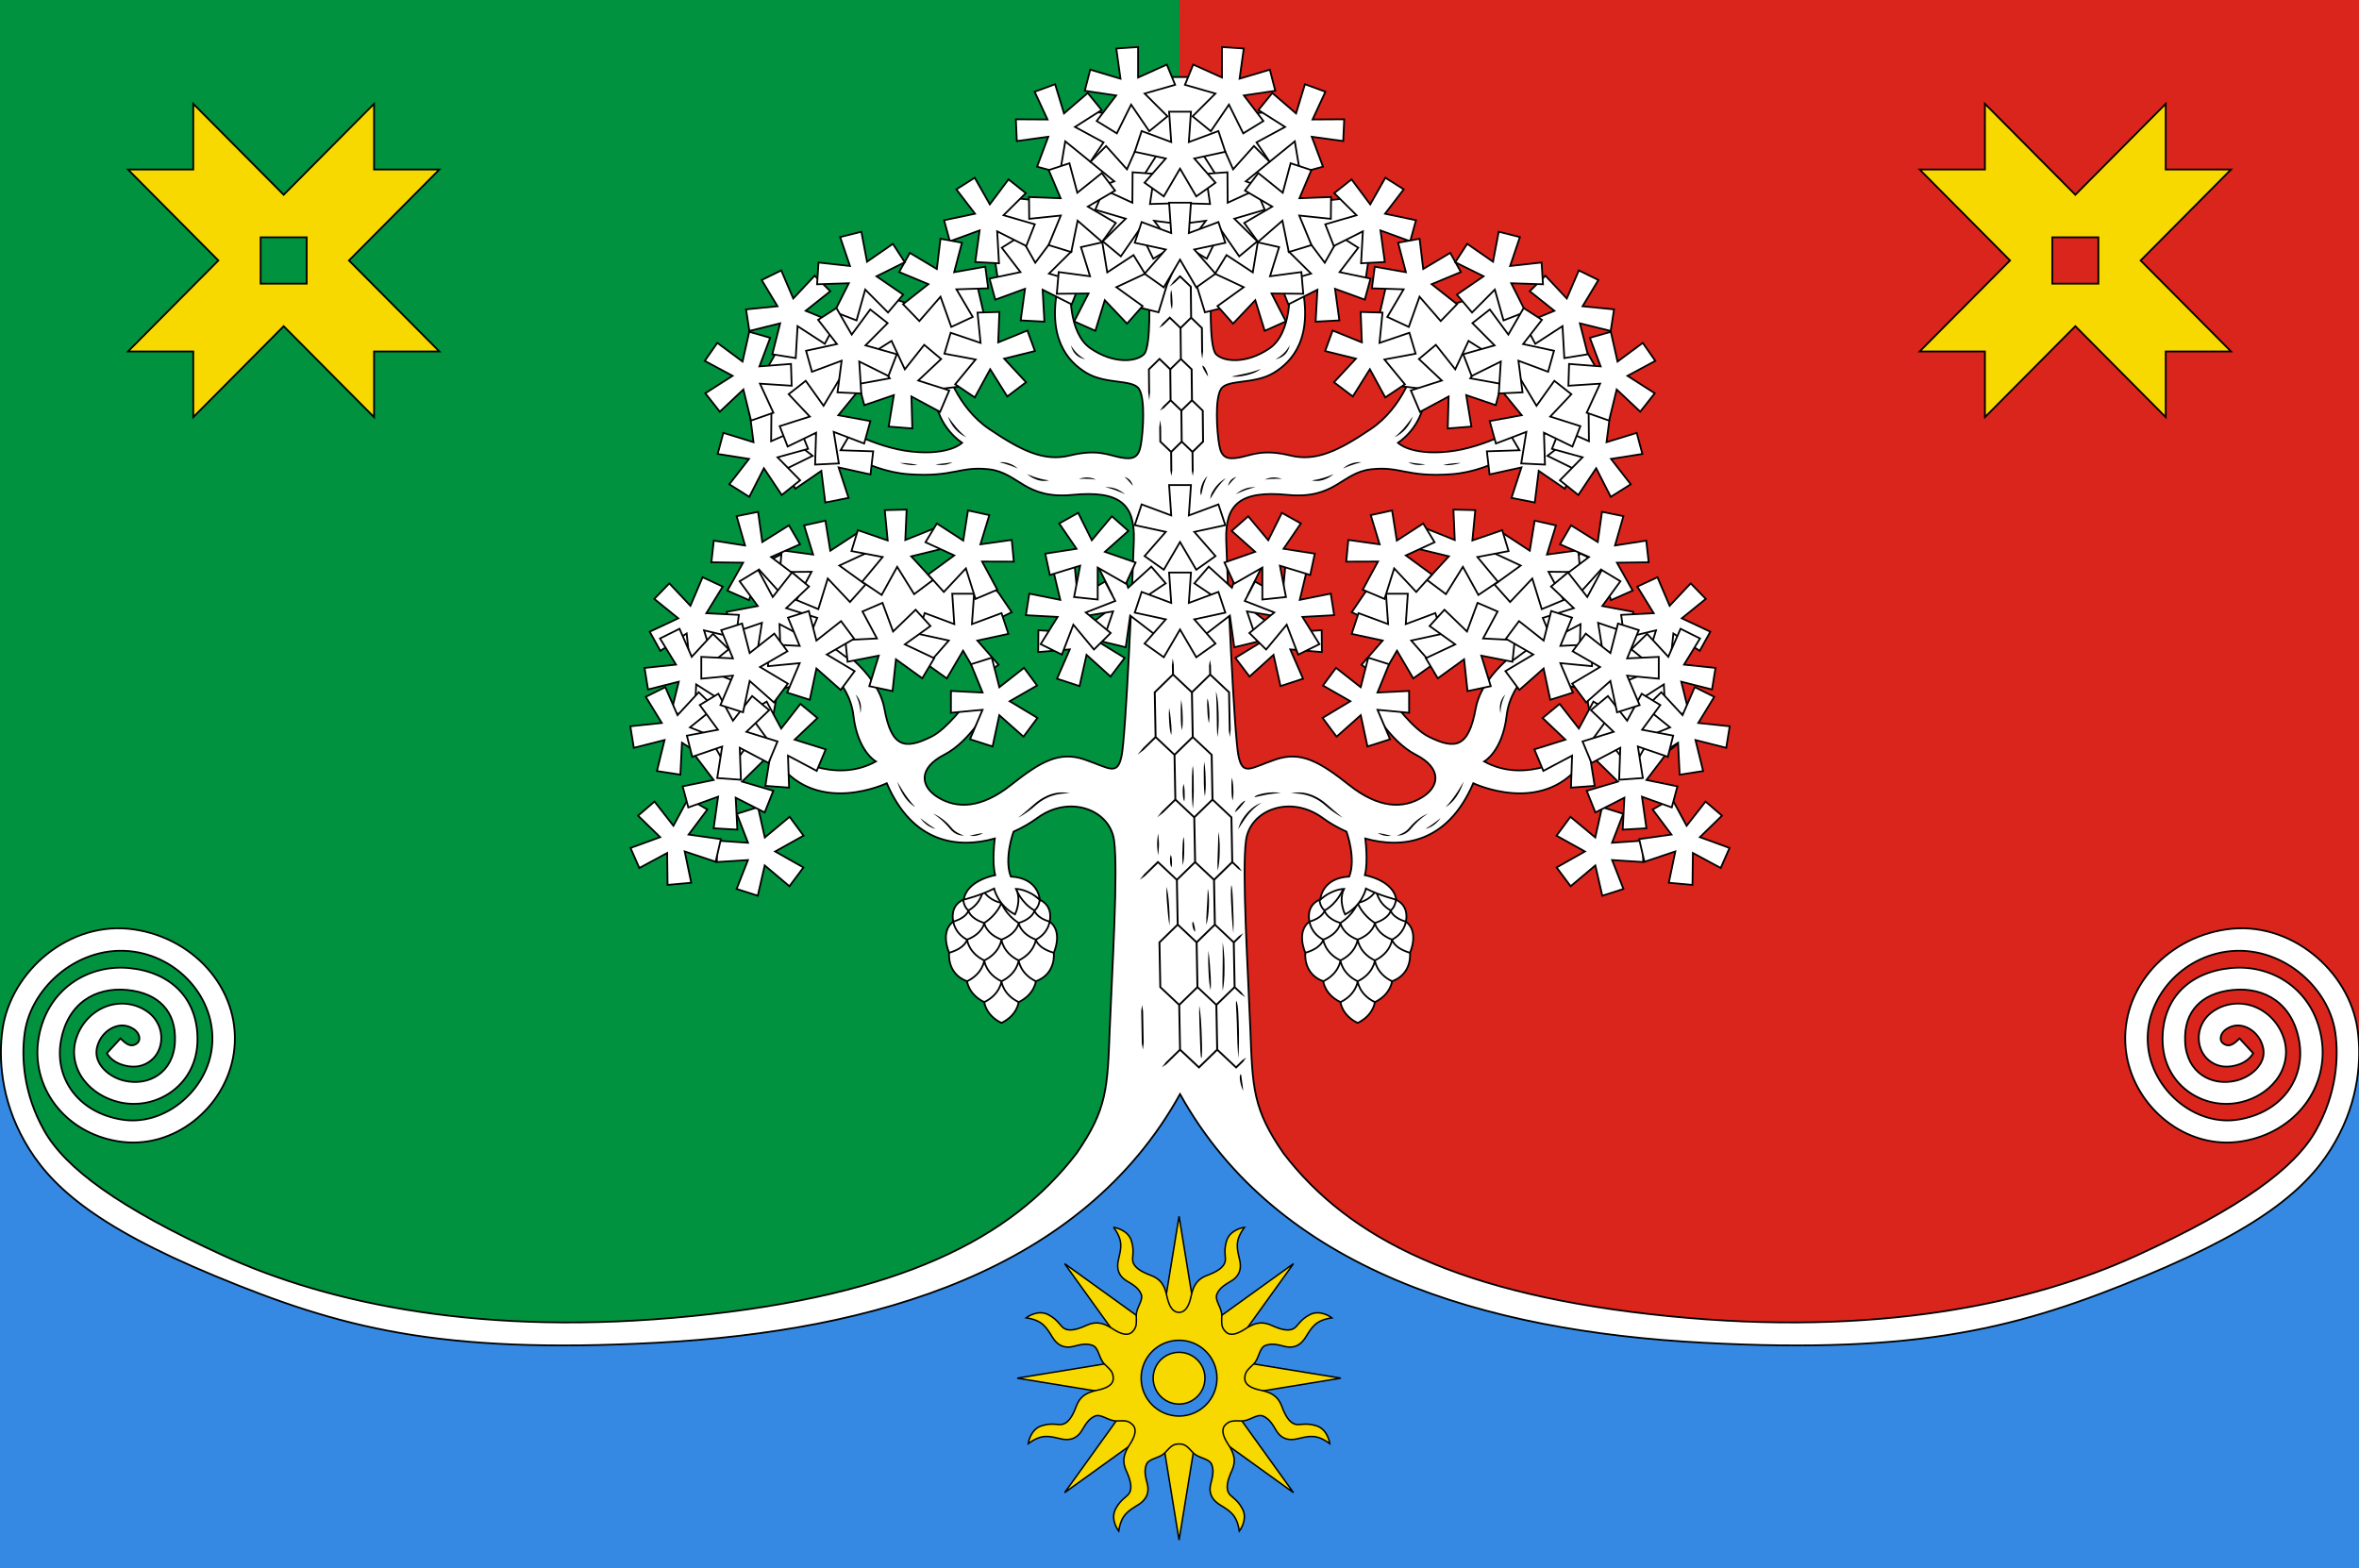 <?xml version="1.0" encoding="UTF-8" standalone="no"?>
<svg
   xmlns:dc="http://purl.org/dc/elements/1.1/"
   xmlns:cc="http://creativecommons.org/ns#"
   xmlns:rdf="http://www.w3.org/1999/02/22-rdf-syntax-ns#"
   xmlns:svg="http://www.w3.org/2000/svg"
   xmlns="http://www.w3.org/2000/svg"
   xmlns:sodipodi="http://sodipodi.sourceforge.net/DTD/sodipodi-0.dtd"
   xmlns:inkscape="http://www.inkscape.org/namespaces/inkscape"
   width="800"
   height="532"
   viewBox="0 0 211.667 140.758"
   version="1.1"
   id="svg847"
   sodipodi:docname="Segežapiirilipp.svg"
   inkscape:version="1.0.2 (e86c870879, 2021-01-15, custom)">
  <rect x="0" y="0" width="211.667" height="140.758" fill="#333333" stroke="none"/>
  <defs
     id="defs841" />
  <sodipodi:namedview
     id="base"
     pagecolor="#ffffff"
     bordercolor="#666666"
     borderopacity="1.0"
     inkscape:pageopacity="0.0"
     inkscape:pageshadow="2"
     inkscape:zoom="0.7"
     inkscape:cx="427.3184"
     inkscape:cy="245.29129"
     inkscape:document-units="px"
     inkscape:current-layer="layer1"
     inkscape:document-rotation="0"
     showgrid="false"
     inkscape:snap-smooth-nodes="true"
     inkscape:showpageshadow="false"
     borderlayer="true"
     units="px"
     inkscape:window-width="1920"
     inkscape:window-height="1017"
     inkscape:window-x="-8"
     inkscape:window-y="-4"
     inkscape:window-maximized="1"
     inkscape:snap-global="true"
     showguides="false" />
  <g
     inkscape:label="Layer 1"
     inkscape:groupmode="layer"
     id="layer1"
     transform="translate(-154.558,-84.054)">
    <path
       style="font-variation-settings:normal;vector-effect:none;fill:#da251c;fill-opacity:1;stroke:none;stroke-width:0.694;stroke-linecap:butt;stroke-linejoin:miter;stroke-miterlimit:4;stroke-dasharray:none;stroke-dashoffset:0;stroke-opacity:1;stop-color:#000000"
       d="M 255.099,205.154 260.391,84.054 H 366.224 V 205.154 Z"
       id="path5498"
       sodipodi:nodetypes="ccccc" />
    <path
       style="font-variation-settings:normal;vector-effect:none;fill:#00923f;fill-opacity:1;stroke:none;stroke-width:0.694;stroke-linecap:butt;stroke-linejoin:miter;stroke-miterlimit:4;stroke-dasharray:none;stroke-dashoffset:0;stroke-opacity:1;stop-color:#000000"
       d="M 154.558,205.154 V 84.054 H 260.391 V 205.154 Z"
       id="path1468"
       sodipodi:nodetypes="ccccc" />
    <g
       inkscape:label="Layer 1"
       id="layer1-6"
       transform="matrix(0.988,0,0,1,-3.723,3.598)"
       style="stroke-width:1.006">
      <g
         id="g6438"
         transform="matrix(1,0,0,0.986,8.3759533e-4,0.976)"
         style="stroke-width:1.013" />
    </g>
    <path
       style="color:#000000;font-style:normal;font-variant:normal;font-weight:normal;font-stretch:normal;font-size:medium;line-height:normal;font-family:sans-serif;font-variant-ligatures:normal;font-variant-position:normal;font-variant-caps:normal;font-variant-numeric:normal;font-variant-alternates:normal;font-variant-east-asian:normal;font-feature-settings:normal;font-variation-settings:normal;text-indent:0;text-align:start;text-decoration:none;text-decoration-line:none;text-decoration-style:solid;text-decoration-color:#000000;letter-spacing:normal;word-spacing:normal;text-transform:none;writing-mode:lr-tb;direction:ltr;text-orientation:mixed;dominant-baseline:auto;baseline-shift:baseline;text-anchor:start;white-space:normal;shape-padding:0;shape-margin:0;inline-size:0;clip-rule:nonzero;display:inline;overflow:visible;visibility:visible;isolation:auto;mix-blend-mode:normal;color-interpolation:sRGB;color-interpolation-filters:linearRGB;solid-color:#000000;solid-opacity:1;vector-effect:none;fill:#3589e3;fill-opacity:1;fill-rule:evenodd;stroke:none;stroke-width:0.167;stroke-linecap:butt;stroke-linejoin:miter;stroke-miterlimit:4;stroke-dasharray:none;stroke-dashoffset:0;stroke-opacity:1;color-rendering:auto;image-rendering:auto;shape-rendering:auto;text-rendering:auto;enable-background:accumulate;stop-color:#000000"
       d="m 154.558,178.825 c 0,0 0.072,2.837 2.216,6.626 2.145,3.789 6.009,7.487 17.107,12.082 11.098,4.596 19.981,7.027 39.614,5.976 19.633,-1.051 38.132,-6.52 46.897,-22.311 8.765,15.791 27.264,21.26 46.897,22.311 19.633,1.051 28.516,-1.381 39.614,-5.976 11.098,-4.596 14.962,-8.293 17.107,-12.082 2.145,-3.789 2.216,-8.97 2.216,-8.97 v 48.33 H 154.558 Z"
       id="path1887"
       sodipodi:nodetypes="csssccsscccc" />
    <g
       id="g1339"
       style="stroke-width:0.127;stroke-miterlimit:4;stroke-dasharray:none"
       transform="matrix(1.264,0,0,1.227,159.112,-46.633)">
      <g
         id="g4285"
         transform="matrix(1.006,0,0,1.014,3.925,-4.637)"
         style="stroke-width:0.126;stroke-miterlimit:4;stroke-dasharray:none">
        <path
           style="font-variation-settings:normal;opacity:1;vector-effect:none;fill:#ffffff;fill-opacity:1;stroke:#000000;stroke-width:0.126;stroke-linecap:butt;stroke-linejoin:miter;stroke-miterlimit:4;stroke-dasharray:none;stroke-dashoffset:0;stroke-opacity:1;stop-color:#000000;stop-opacity:1"
           d="m 60.484,174.507 c -1,0.481 -0.7,1.574 -0.7,1.574 -0.971,0.752 -0.291,2.255 -0.291,2.255 0,0 -0.194,1.503 1.263,2.055 0,0 0.097,0.952 1.214,1.503 0,0 0.097,0.952 1.214,1.503 1.117,-0.551 1.214,-1.503 1.214,-1.503 1.117,-0.551 1.214,-1.503 1.214,-1.503 1.457,-0.551 1.263,-2.055 1.263,-2.055 0,0 0.68,-1.503 -0.291,-2.255 0,0 0.301,-1.093 -0.7,-1.574 l -1.371,-1.232 -2.073,-0.02 z"
           id="path4117"
           sodipodi:nodetypes="cccccccccccccc" />
        <path
           id="path4280"
           style="font-variation-settings:normal;opacity:1;vector-effect:none;fill:none;fill-opacity:1;stroke:#000000;stroke-width:0.126;stroke-linecap:butt;stroke-linejoin:miter;stroke-miterlimit:4;stroke-dasharray:none;stroke-dashoffset:0;stroke-opacity:1;stop-color:#000000;stop-opacity:1"
           d="m 60.484,174.507 c 0,0 0.029,0.493 0.366,0.779 0,0 0.09,0.57 1.12,0.9 0,0 0.097,0.762 1.214,1.201 0,0 0.097,0.949 1.214,1.501 0,0 0.097,0.952 1.214,1.503 m -5.828,-4.31 c 0,0 0.078,0.829 0.971,1.306 0,0 0.097,0.949 1.214,1.501 0,0 0.097,0.952 1.214,1.503 0,0 0.097,0.952 1.214,1.503 m 2.477,-3.558 c -1.162,-0.349 -1.263,-0.949 -1.263,-0.949 -1.117,-0.438 -1.215,-1.205 -1.215,-1.205 -0.941,-0.612 -1.213,-1.45 -1.213,-1.45 0,0 -0.272,0.837 -1.213,1.45 0,0 -0.098,0.767 -1.215,1.205 0,0 -0.101,0.6 -1.263,0.949 m 4.716,-4.608 c 0,0 0.367,1.02 1.308,1.556 0,0 0.087,0.51 1.068,0.804 m -0.701,-1.581 c 0,0 -0.029,0.493 -0.366,0.779 0,0 -0.09,0.57 -1.12,0.9 0,0 -0.097,0.762 -1.214,1.201 0,0 -0.097,0.949 -1.214,1.501 0,0 -0.097,0.952 -1.214,1.503 m 5.828,-4.31 c 0,0 -0.078,0.829 -0.971,1.306 0,0 -0.097,0.949 -1.214,1.501 0,0 -0.097,0.952 -1.214,1.503 0,0 -0.097,0.952 -1.214,1.503 m 1.214,-7.162 c 0,0 -0.821,-0.1 -1.31,-0.907 0,0 -0.082,0.922 -1.023,1.458 0,0 -0.087,0.51 -1.068,0.804"
           sodipodi:nodetypes="cccccccccccccccccccccccccccccccccccc" />
      </g>
      <g
         id="g4310"
         transform="matrix(-1.006,0,0,1.014,156.337,-4.637)"
         style="stroke-width:0.126;stroke-miterlimit:4;stroke-dasharray:none">
        <path
           style="font-variation-settings:normal;opacity:1;vector-effect:none;fill:#ffffff;fill-opacity:1;stroke:#000000;stroke-width:0.126;stroke-linecap:butt;stroke-linejoin:miter;stroke-miterlimit:4;stroke-dasharray:none;stroke-dashoffset:0;stroke-opacity:1;stop-color:#000000;stop-opacity:1"
           d="m 60.484,174.507 c -1,0.481 -0.7,1.574 -0.7,1.574 -0.971,0.752 -0.291,2.255 -0.291,2.255 0,0 -0.194,1.503 1.263,2.055 0,0 0.097,0.952 1.214,1.503 0,0 0.097,0.952 1.214,1.503 1.117,-0.551 1.214,-1.503 1.214,-1.503 1.117,-0.551 1.214,-1.503 1.214,-1.503 1.457,-0.551 1.263,-2.055 1.263,-2.055 0,0 0.68,-1.503 -0.291,-2.255 0,0 0.301,-1.093 -0.7,-1.574 l -1.371,-1.232 -2.073,-0.02 z"
           id="path4306"
           sodipodi:nodetypes="cccccccccccccc" />
        <path
           id="path4280-3"
           style="font-variation-settings:normal;vector-effect:none;fill:none;fill-opacity:1;stroke:#000000;stroke-width:0.126;stroke-linecap:butt;stroke-linejoin:miter;stroke-miterlimit:4;stroke-dasharray:none;stroke-dashoffset:0;stroke-opacity:1;stop-color:#000000"
           d="m 60.484,174.507 c 0,0 0.029,0.493 0.366,0.779 0,0 0.09,0.57 1.12,0.9 0,0 0.097,0.762 1.214,1.201 0,0 0.097,0.949 1.214,1.501 0,0 0.097,0.952 1.214,1.503 m -5.828,-4.31 c 0,0 0.078,0.829 0.971,1.306 0,0 0.097,0.949 1.214,1.501 0,0 0.097,0.952 1.214,1.503 0,0 0.097,0.952 1.214,1.503 m 2.477,-3.558 c -1.162,-0.349 -1.263,-0.949 -1.263,-0.949 -1.117,-0.438 -1.215,-1.205 -1.215,-1.205 -0.941,-0.612 -1.213,-1.45 -1.213,-1.45 0,0 -0.272,0.837 -1.213,1.45 0,0 -0.098,0.767 -1.215,1.205 0,0 -0.101,0.6 -1.263,0.949 m 4.716,-4.608 c 0,0 0.367,1.02 1.308,1.556 0,0 0.087,0.51 1.068,0.804 m -0.701,-1.581 c 0,0 -0.029,0.493 -0.366,0.779 0,0 -0.09,0.57 -1.12,0.9 0,0 -0.097,0.762 -1.214,1.201 0,0 -0.097,0.949 -1.214,1.501 0,0 -0.097,0.952 -1.214,1.503 m 5.828,-4.31 c 0,0 -0.078,0.829 -0.971,1.306 0,0 -0.097,0.949 -1.214,1.501 0,0 -0.097,0.952 -1.214,1.503 0,0 -0.097,0.952 -1.214,1.503 m 1.214,-7.162 c 0,0 -0.821,-0.1 -1.31,-0.907 0,0 -0.082,0.922 -1.023,1.458 0,0 -0.087,0.51 -1.068,0.804"
           sodipodi:nodetypes="cccccccccccccccccccccccccccccccccccc" />
      </g>
      <g
         id="g4416"
         transform="matrix(1.006,0,0,1.014,3.925,-4.637)"
         style="stroke-width:0.126;stroke-miterlimit:4;stroke-dasharray:none">
        <path
           style="color:#000000;font-style:normal;font-variant:normal;font-weight:normal;font-stretch:normal;font-size:medium;line-height:normal;font-family:sans-serif;font-variant-ligatures:normal;font-variant-position:normal;font-variant-caps:normal;font-variant-numeric:normal;font-variant-alternates:normal;font-variant-east-asian:normal;font-feature-settings:normal;font-variation-settings:normal;text-indent:0;text-align:start;text-decoration:none;text-decoration-line:none;text-decoration-style:solid;text-decoration-color:#000000;letter-spacing:normal;word-spacing:normal;text-transform:none;writing-mode:lr-tb;direction:ltr;text-orientation:mixed;dominant-baseline:auto;baseline-shift:baseline;text-anchor:start;white-space:normal;shape-padding:0;shape-margin:0;inline-size:0;clip-rule:nonzero;display:inline;overflow:visible;visibility:visible;opacity:1;isolation:auto;mix-blend-mode:normal;color-interpolation:sRGB;color-interpolation-filters:linearRGB;solid-color:#000000;solid-opacity:1;vector-effect:none;fill:#ffffff;fill-opacity:1;fill-rule:evenodd;stroke:#000000;stroke-width:0.126;stroke-linecap:butt;stroke-linejoin:miter;stroke-miterlimit:4;stroke-dasharray:none;stroke-dashoffset:0;stroke-opacity:1;color-rendering:auto;image-rendering:auto;shape-rendering:auto;text-rendering:auto;enable-background:accumulate;stop-color:#000000;stop-opacity:1"
           d="m 112.683,206.462 c 15.447,0.845 22.436,-1.11 31.168,-4.803 8.732,-3.694 11.772,-6.665 13.46,-9.711 1.687,-3.045 1.846,-6.022 1.567,-8.06 -0.58,-4.24 -4.736,-7.9 -9.24,-7.242 -4.504,0.658 -7.726,4.644 -7.077,8.979 0.576,3.84 4.189,6.953 8.13,6.313 3.83,-0.622 6.231,-3.969 5.63,-7.494 -0.591,-3.464 -3.466,-5.299 -6.401,-5.004 -1.442,0.144 -2.696,0.694 -3.563,1.641 -0.867,0.947 -1.305,2.264 -1.235,3.765 0.143,3.105 2.944,4.893 5.543,4.259 0.982,-0.24 1.869,-0.79 2.466,-1.581 0.598,-0.791 0.88,-1.87 0.561,-2.95 -0.311,-1.053 -1.043,-1.881 -1.965,-2.297 -0.922,-0.416 -2.073,-0.386 -3.022,0.265 -1.07,0.733 -1.305,2.099 -0.732,3.069 0.287,0.485 0.828,0.871 1.468,0.93 0.64,0.059 1.632,-0.191 2.069,-0.958 l -0.964,-1.071 c -0.394,0.406 -0.715,0.654 -1.109,0.397 -0.394,-0.258 -0.217,-0.8 0.162,-1.059 0.499,-0.342 0.991,-0.342 1.474,-0.124 0.482,0.217 0.915,0.687 1.097,1.303 0.174,0.59 0.042,1.081 -0.305,1.539 -0.346,0.458 -0.932,0.836 -1.572,0.993 -1.726,0.421 -3.482,-0.566 -3.585,-2.795 -0.054,-1.166 0.257,-2.007 0.816,-2.618 0.559,-0.611 1.408,-1.017 2.549,-1.131 2.231,-0.224 4.212,0.942 4.683,3.699 0.46,2.696 -1.242,5.156 -4.313,5.654 -2.959,0.48 -5.865,-1.996 -6.314,-4.986 -0.514,-3.426 2.081,-6.633 5.479,-7.129 3.82,-0.558 7.242,2.516 7.698,5.853 0.24,1.751 0.11,4.376 -1.384,7.073 -1.494,2.697 -5.234,5.535 -12.647,9 -7.414,3.464 -18.325,5.869 -33.03,4.363 -14.705,-1.506 -22.534,-5.571 -27.157,-11.741 -2.17,-3.208 -2.182,-4.706 -2.343,-8.951 -0.162,-4.245 -0.604,-11.43 -0.304,-13.635 0.301,-2.205 3.143,-3.305 5.412,-1.604 0.445,0.334 1.02,0.686 1.679,0.988 0,0 0.693,1.935 0.192,3.238 -1.974,0.105 -2.04,1.667 -2.04,1.667 0.85,-0.78 1.676,-0.78 1.676,-0.78 -0.425,0.85 0.071,1.843 0.071,1.843 1.205,-0.638 1.476,-1.863 1.476,-1.863 0.971,0.505 2.138,0.8 2.138,0.8 -0.213,-1.417 -2.218,-1.767 -2.218,-1.767 0.251,-0.952 0.03,-2.645 0.03,-2.645 2.58,0.739 5.793,0.362 7.621,-3.987 0,0 4.777,2.339 7.584,-1.37 l -0.601,-0.702 c 0,0 -3.207,2.205 -6.214,0.501 0,0 1.286,-0.714 1.586,-3.32 0.301,-2.606 2.723,-4.097 2.723,-4.097 l -1.007,-1.208 c 0,0 -3.403,2.01 -3.904,4.816 -0.501,2.806 -1.428,2.984 -3.325,2.017 -1.097,-0.559 -2.452,-2.447 -2.452,-2.447 l -1.581,0.294 c 0,0 1.291,2.492 3.131,3.456 1.84,0.964 1.721,2.293 0.418,3.095 -1.303,0.802 -3.007,0.802 -5.112,-0.902 -2.105,-1.704 -3.419,-2.463 -5.195,-1.846 -1.776,0.618 -2.322,1.227 -2.623,-0.276 -0.301,-1.503 -0.792,-13 -0.863,-15.551 -0.071,-2.551 0.959,-3.596 4.323,-3.26 3.364,0.336 3.808,-1.591 5.882,-1.843 2.074,-0.251 2.499,0.586 5.67,0.354 3.17,-0.232 5.67,-2.41 5.67,-2.41 l -0.496,-1.205 c 0,0 -2.693,1.701 -5.386,1.984 -2.693,0.283 -3.544,-0.638 -3.544,-0.638 0,0 1.701,-1.063 1.914,-3.331 0.213,-2.268 -0.78,-2.055 -0.78,-2.055 0,0 -0.756,2.812 -3.047,4.394 -2.291,1.582 -3.882,2.36 -5.67,1.913 -1.984,-0.496 -2.745,-0.021 -3.614,0.142 -0.869,0.163 -1.262,0.012 -1.417,-0.921 -0.167,-1.002 -0.318,-3.35 0.142,-4.04 0.46,-0.69 2.32,-0.303 3.685,-1.134 1.365,-0.831 2.835,-2.551 1.984,-6.449 0,0 -0.85,0.071 -0.85,0.213 0,0.142 0.213,3.331 -1.417,4.465 -1.63,1.134 -3.208,0.973 -3.756,0.425 -0.548,-0.548 -0.354,-4.607 -0.354,-4.607 l -2.197,-3.175 -2.197,3.175 c 0,0 0.194,4.059 -0.354,4.607 -0.548,0.548 -2.126,0.709 -3.756,-0.425 -1.63,-1.134 -1.417,-4.323 -1.417,-4.465 0,-0.142 -0.85,-0.213 -0.85,-0.213 -0.85,3.898 0.619,5.618 1.984,6.449 1.365,0.831 3.225,0.444 3.685,1.134 0.46,0.69 0.309,3.038 0.142,4.04 -0.156,0.933 -0.548,1.084 -1.417,0.921 -0.869,-0.163 -1.63,-0.638 -3.614,-0.142 -1.788,0.447 -3.378,-0.332 -5.67,-1.913 -2.291,-1.582 -3.047,-4.394 -3.047,-4.394 0,0 -0.992,-0.213 -0.78,2.055 0.213,2.268 1.914,3.331 1.914,3.331 0,0 -0.85,0.921 -3.544,0.638 -2.693,-0.283 -5.386,-1.984 -5.386,-1.984 l -0.496,1.205 c 0,0 2.499,2.178 5.67,2.41 3.17,0.232 3.595,-0.606 5.67,-0.354 2.074,0.251 2.518,2.179 5.882,1.843 3.364,-0.336 4.394,0.709 4.323,3.26 -0.071,2.551 -0.562,14.048 -0.863,15.551 -0.301,1.503 -0.847,0.894 -2.623,0.276 -1.776,-0.618 -3.09,0.142 -5.195,1.846 -2.105,1.704 -3.809,1.704 -5.112,0.902 -1.303,-0.802 -1.422,-2.131 0.418,-3.095 1.84,-0.964 3.131,-3.456 3.131,-3.456 l -1.581,-0.294 c 0,0 -1.355,1.888 -2.452,2.447 -1.897,0.967 -2.824,0.79 -3.325,-2.017 -0.501,-2.806 -3.904,-4.816 -3.904,-4.816 l -1.007,1.208 c 0,0 2.423,1.491 2.723,4.097 0.301,2.606 1.586,3.32 1.586,3.32 -3.007,1.704 -6.214,-0.501 -6.214,-0.501 l -0.601,0.702 c 2.806,3.708 7.584,1.37 7.584,1.37 1.828,4.349 5.041,4.726 7.621,3.987 0,0 -0.221,1.693 0.03,2.645 0,0 -2.005,0.35 -2.218,1.767 0,0 1.167,-0.296 2.138,-0.8 0,0 0.271,1.226 1.476,1.863 0,0 0.496,-0.992 0.071,-1.843 0,0 0.825,-10e-6 1.676,0.78 0,0 -0.066,-1.562 -2.04,-1.667 -0.501,-1.303 0.192,-3.238 0.192,-3.238 0.658,-0.302 1.234,-0.654 1.679,-0.988 2.269,-1.702 5.112,-0.601 5.412,1.604 0.301,2.205 -0.142,9.39 -0.304,13.635 -0.162,4.245 -0.173,5.743 -2.343,8.951 -4.623,6.17 -12.452,10.235 -27.157,11.741 -14.705,1.506 -25.616,-0.899 -33.03,-4.363 -7.414,-3.464 -11.153,-6.303 -12.647,-9 -1.494,-2.697 -1.624,-5.322 -1.384,-7.073 0.456,-3.336 3.878,-6.411 7.698,-5.853 3.398,0.496 5.992,3.703 5.479,7.129 -0.448,2.99 -3.354,5.466 -6.314,4.986 -3.07,-0.498 -4.772,-2.958 -4.313,-5.654 0.47,-2.757 2.451,-3.922 4.683,-3.699 1.141,0.114 1.99,0.521 2.549,1.131 0.559,0.611 0.87,1.452 0.816,2.618 -0.103,2.229 -1.859,3.216 -3.585,2.795 -0.64,-0.156 -1.226,-0.534 -1.572,-0.993 -0.346,-0.458 -0.479,-0.95 -0.305,-1.539 0.182,-0.617 0.615,-1.086 1.097,-1.303 0.482,-0.217 0.975,-0.217 1.474,0.124 0.379,0.259 0.556,0.801 0.162,1.059 -0.394,0.258 -0.715,0.009 -1.109,-0.397 l -0.964,1.071 c 0.436,0.767 1.428,1.017 2.069,0.958 0.64,-0.059 1.181,-0.445 1.468,-0.93 0.573,-0.97 0.338,-2.337 -0.732,-3.069 -0.949,-0.65 -2.1,-0.68 -3.022,-0.265 -0.922,0.416 -1.654,1.244 -1.965,2.297 -0.319,1.08 -0.037,2.159 0.561,2.95 0.598,0.791 1.484,1.341 2.466,1.581 2.599,0.634 5.4,-1.154 5.543,-4.259 0.069,-1.501 -0.369,-2.818 -1.235,-3.765 -0.867,-0.947 -2.121,-1.497 -3.563,-1.641 -2.935,-0.294 -5.811,1.54 -6.401,5.004 -0.601,3.525 1.8,6.873 5.63,7.494 3.941,0.64 7.554,-2.473 8.13,-6.313 0.65,-4.335 -2.573,-8.321 -7.077,-8.979 -4.504,-0.658 -8.66,3.002 -9.24,7.242 -0.279,2.037 -0.12,5.014 1.567,8.06 1.687,3.045 4.728,6.017 13.46,9.711 8.732,3.694 15.721,5.648 31.168,4.803 15.447,-0.845 30.003,-5.24 36.899,-17.932 6.896,12.691 21.451,17.087 36.899,17.932 z"
           id="path1852"
           sodipodi:nodetypes="zzsssssssscsssssssccsscssscsssssssszzcssscccccccccccccsccssccsssssssssccscscsssssscssscccssscssscsscscsccsssssssssccssccscccccccccccccsssczzsssssssscssscssccssssssscsssssssszzcz" />
        <g
           id="g4483"
           transform="matrix(1,0,0.018,0.979,-3.238,3.31)"
           style="stroke-width:0.128;stroke-miterlimit:4;stroke-dasharray:none">
          <path
             style="color:#000000;font-style:normal;font-variant:normal;font-weight:normal;font-stretch:normal;font-size:medium;line-height:normal;font-family:sans-serif;font-variant-ligatures:normal;font-variant-position:normal;font-variant-caps:normal;font-variant-numeric:normal;font-variant-alternates:normal;font-variant-east-asian:normal;font-feature-settings:normal;font-variation-settings:normal;text-indent:0;text-align:start;text-decoration:none;text-decoration-line:none;text-decoration-style:solid;text-decoration-color:#000000;letter-spacing:normal;word-spacing:normal;text-transform:none;writing-mode:lr-tb;direction:ltr;text-orientation:mixed;dominant-baseline:auto;baseline-shift:baseline;text-anchor:start;white-space:normal;shape-padding:0;shape-margin:0;inline-size:0;clip-rule:nonzero;display:inline;overflow:visible;visibility:visible;opacity:1;isolation:auto;mix-blend-mode:normal;color-interpolation:sRGB;color-interpolation-filters:linearRGB;solid-color:#000000;solid-opacity:1;vector-effect:none;fill:#000000;fill-opacity:1;fill-rule:nonzero;stroke:none;stroke-width:0.128;stroke-linecap:butt;stroke-linejoin:miter;stroke-miterlimit:4;stroke-dasharray:none;stroke-dashoffset:0;stroke-opacity:1;color-rendering:auto;image-rendering:auto;shape-rendering:auto;text-rendering:auto;enable-background:accumulate;stop-color:#000000;stop-opacity:1"
             d="M 75.611,157.61 V 158.25 l -1.311,1.311 v 3.295 l -0.832,0.832 -0.413,0.508 0.451,-0.356 0.861,-0.861 1.244,1.244 v 3.24 l -0.886,0.886 -0.358,0.453 0.432,-0.338 0.878,-0.88 1.244,1.246 v 3.238 l -1.244,1.246 -1.311,-1.312 -0.99,0.99 -0.321,0.416 0.378,-0.283 0.934,-0.934 1.244,1.244 v 3.24 l -1.311,1.311 v 3.352 l 1.311,1.311 v 3.24 l -0.961,0.962 -0.284,0.378 0.339,-0.246 0.971,-0.971 1.311,1.311 1.311,-1.311 1.312,1.311 0.502,-0.502 0.227,-0.321 -0.282,0.188 -0.447,0.447 -1.244,-1.246 v -3.24 l 1.244,-1.244 0.415,0.415 0.33,0.236 -0.271,-0.365 -0.406,-0.406 v -3.24 l 0.383,-0.383 0.235,-0.33 -0.31,0.215 -0.375,0.375 -1.244,-1.244 v -3.24 l 1.244,-1.244 0.418,0.418 0.258,0.164 -0.235,-0.329 -0.375,-0.376 v -3.295 l -1.311,-1.311 v -3.295 l -1.311,-1.311 v -3.24 l 1.244,-1.244 1.244,1.244 v 2.807 l 0.066,0.461 0.066,-0.57 v -2.755 L 78.367,158.25 v -0.64 l -0.067,-0.415 -0.067,0.451 v 0.606 l -1.244,1.242 -1.244,-1.244 v -0.712 l -0.066,-0.446 z m 0.066,0.761 1.244,1.246 v 3.238 l -1.244,1.246 -1.244,-1.246 v -3.238 z m 1.311,4.607 1.244,1.244 v 3.242 l -1.244,1.242 -1.244,-1.244 v -3.24 z m 1.312,4.607 1.244,1.244 v 3.238 l -1.244,1.244 -1.244,-1.242 v -3.24 z m -1.312,4.605 1.244,1.244 v 3.242 l -1.244,1.242 -1.244,-1.244 v -3.24 z m -1.311,4.607 1.244,1.244 v 3.24 l -1.244,1.244 -1.244,-1.244 v -3.24 z m 2.623,0 1.244,1.244 v 3.24 l -1.246,1.244 -1.242,-1.242 v -3.242 z m -1.312,4.605 1.244,1.244 v 3.24 l -1.244,1.244 -1.244,-1.244 v -3.24 z m -4,1.685 v 2.352 l 0.067,0.477 0.067,-0.477 v -2.352 l -0.067,-0.468 z"
             id="path4535"
             sodipodi:nodetypes="ccccccccccccccccccccccccccccccccccccccccccccccccccccccccccccccccccccccccccccccccccccccccccccccccccccccccccccccccccccccccccccccccccccccc" />
          <path
             style="color:#000000;font-style:normal;font-variant:normal;font-weight:normal;font-stretch:normal;font-size:medium;line-height:normal;font-family:sans-serif;font-variant-ligatures:normal;font-variant-position:normal;font-variant-caps:normal;font-variant-numeric:normal;font-variant-alternates:normal;font-variant-east-asian:normal;font-feature-settings:normal;font-variation-settings:normal;text-indent:0;text-align:start;text-decoration:none;text-decoration-line:none;text-decoration-style:solid;text-decoration-color:#000000;letter-spacing:normal;word-spacing:normal;text-transform:none;writing-mode:lr-tb;direction:ltr;text-orientation:mixed;dominant-baseline:auto;baseline-shift:baseline;text-anchor:start;white-space:normal;shape-padding:0;shape-margin:0;inline-size:0;clip-rule:nonzero;display:inline;overflow:visible;visibility:visible;isolation:auto;mix-blend-mode:normal;color-interpolation:sRGB;color-interpolation-filters:linearRGB;solid-color:#000000;solid-opacity:1;vector-effect:none;fill:#000000;fill-opacity:1;fill-rule:nonzero;stroke:none;stroke-width:0.128;stroke-linecap:butt;stroke-linejoin:miter;stroke-miterlimit:4;stroke-dasharray:none;stroke-dashoffset:0;stroke-opacity:1;color-rendering:auto;image-rendering:auto;shape-rendering:auto;text-rendering:auto;enable-background:accumulate;stop-color:#000000"
             d="m 74.431,137.488 0.014,-1.667 0.695,-0.698 0.682,0.698 -0.018,2.224 -0.486,0.488 -0.209,0.304 0.284,-0.191 0.477,-0.479 0.682,0.698 -0.018,2.224 -0.693,0.696 -0.684,-0.696 0.009,-1.031 -0.061,-0.533 -0.07,0.569 -0.009,1.051 0.748,0.764 -0.011,1.334 0.063,0.412 0.07,-0.412 0.011,-1.334 0.693,-0.696 0.682,0.696 -0.011,1.334 0.063,0.412 0.07,-0.375 0.011,-1.37 0.76,-0.764 0.019,-2.336 -0.748,-0.764 0.019,-2.28 -0.748,-0.764 0.018,-2.224 0.693,-0.698 0.682,0.698 -0.014,1.708 0.062,0.544 0.071,-0.544 0.015,-1.764 -0.748,-0.764 0.019,-2.28 -0.813,-0.832 -0.438,0.44 -0.323,0.419 0.398,-0.306 0.362,-0.364 0.682,0.698 -0.018,2.224 -0.693,0.696 -0.748,-0.764 -0.521,0.524 -0.241,0.336 0.316,-0.223 0.445,-0.447 0.682,0.698 -0.018,2.224 -0.693,0.696 -0.748,-0.764 -0.827,0.832 -0.014,1.723 0.061,0.585 z m 2.217,-2.366 0.682,0.698 -0.018,2.224 -0.693,0.696 -0.682,-0.696 0.018,-2.224 z m 0.729,3.044 0.682,0.698 -0.018,2.224 -0.693,0.696 -0.682,-0.696 0.018,-2.224 z"
             id="path4580-6"
             sodipodi:nodetypes="ccccccccccccccccccccccccccccccccccccccccccccccccccccccccccccccccccccccccccccc" />
          <path
             style="color:#000000;font-style:normal;font-variant:normal;font-weight:normal;font-stretch:normal;font-size:medium;line-height:normal;font-family:sans-serif;font-variant-ligatures:normal;font-variant-position:normal;font-variant-caps:normal;font-variant-numeric:normal;font-variant-alternates:normal;font-variant-east-asian:normal;font-feature-settings:normal;font-variation-settings:normal;text-indent:0;text-align:start;text-decoration:none;text-decoration-line:none;text-decoration-style:solid;text-decoration-color:#000000;letter-spacing:normal;word-spacing:normal;text-transform:none;writing-mode:lr-tb;direction:ltr;text-orientation:mixed;dominant-baseline:auto;baseline-shift:baseline;text-anchor:start;white-space:normal;shape-padding:0;shape-margin:0;inline-size:0;clip-rule:nonzero;display:inline;overflow:visible;visibility:visible;isolation:auto;mix-blend-mode:normal;color-interpolation:sRGB;color-interpolation-filters:linearRGB;solid-color:#000000;solid-opacity:1;vector-effect:none;fill:#000000;fill-opacity:1;fill-rule:nonzero;stroke:none;stroke-width:0.128;stroke-linecap:butt;stroke-linejoin:miter;stroke-miterlimit:4;stroke-dasharray:none;stroke-dashoffset:0;stroke-opacity:1;color-rendering:auto;image-rendering:auto;shape-rendering:auto;text-rendering:auto;enable-background:accumulate;stop-color:#000000"
             d="m 69.905,135.05 c -0.693,-0.357 -0.985,-1.024 -0.985,-1.024 0,0 0.083,0.844 0.985,1.024 z m -8.488,5.749 c -0.547,-0.455 -0.899,-0.95 -1.276,-1.535 0.185,0.662 0.678,1.272 1.276,1.535 z m 2.288,1.843 c 0,0 0.578,0.12 1.295,0.461 -0.62,-0.58 -1.295,-0.461 -1.295,-0.461 z m -3.308,-9.9e-4 c -0.506,0.084 -1.206,0.155 -1.206,0.155 0,0 0.652,0.171 1.206,-0.155 z m -2.459,0.205 c -0.661,-0.169 -1.251,-0.154 -1.251,-0.154 0,0 0.687,0.22 1.251,0.154 z m 7.705,0.666 c 0,0 0.714,0.687 1.546,0.46 -0.749,-0.073 -1.546,-0.46 -1.546,-0.46 z m 7.451,0.869 c -0.081,-0.355 -0.275,-0.567 -0.589,-0.665 0.229,0.184 0.43,0.469 0.589,0.665 z m -3.799,-0.511 c 0,0 0.603,-0.054 1.202,0.051 -0.596,-0.33 -1.202,-0.051 -1.202,-0.051 z m 3.238,1.125 c -0.412,-0.36 -0.864,-0.554 -1.394,-0.512 0.476,0.081 1.009,0.324 1.394,0.512 z m -18.963,16.14 c 0.21,-0.94 -0.326,-1.382 -0.326,-1.382 0,0 0.324,0.531 0.326,1.382 z m 2.506,5.028 c 0,0 0.334,1.339 1.242,1.881 -0.671,-0.718 -1.242,-1.881 -1.242,-1.881 z m 10.577,1.04 c -0.37,0.168 -0.696,0.401 -0.971,0.654 -0.607,0.559 -1.125,0.972 -1.125,0.972 0,0 0.597,-0.305 1.213,-0.873 0.266,-0.245 0.579,-0.469 0.933,-0.63 0.448,-0.203 0.96,-0.305 1.544,-0.288 -0.588,-0.154 -1.127,-0.048 -1.595,0.165 z m -6.817,2.352 c -0.597,-0.779 -1.286,-1.032 -1.286,-1.032 0,0 0.603,0.36 1.181,1.116 0.268,0.35 0.614,0.519 0.989,0.506 -0.327,-0.117 -0.637,-0.267 -0.884,-0.589 z m -2.178,-0.702 c 0,0 0.368,0.634 1.049,0.796 -0.56,-0.349 -1.049,-0.796 -1.049,-0.796 z m 3.451,1.309 c 0.343,0.051 0.686,-0.037 0.973,-0.205 -0.321,0.038 -0.652,0.122 -0.973,0.205 z"
             id="path4418"
             sodipodi:nodetypes="ccccccccccccccccccccccccccccccccccscccccccscccccccc" />
          <path
             style="color:#000000;font-style:normal;font-variant:normal;font-weight:normal;font-stretch:normal;font-size:medium;line-height:normal;font-family:sans-serif;font-variant-ligatures:normal;font-variant-position:normal;font-variant-caps:normal;font-variant-numeric:normal;font-variant-alternates:normal;font-variant-east-asian:normal;font-feature-settings:normal;font-variation-settings:normal;text-indent:0;text-align:start;text-decoration:none;text-decoration-line:none;text-decoration-style:solid;text-decoration-color:#000000;letter-spacing:normal;word-spacing:normal;text-transform:none;writing-mode:lr-tb;direction:ltr;text-orientation:mixed;dominant-baseline:auto;baseline-shift:baseline;text-anchor:start;white-space:normal;shape-padding:0;shape-margin:0;inline-size:0;clip-rule:nonzero;display:inline;overflow:visible;visibility:visible;isolation:auto;mix-blend-mode:normal;color-interpolation:sRGB;color-interpolation-filters:linearRGB;solid-color:#000000;solid-opacity:1;vector-effect:none;fill:#000000;fill-opacity:1;fill-rule:nonzero;stroke:none;stroke-width:0.128;stroke-linecap:butt;stroke-linejoin:miter;stroke-miterlimit:4;stroke-dasharray:none;stroke-dashoffset:0;stroke-opacity:1;color-rendering:auto;image-rendering:auto;shape-rendering:auto;text-rendering:auto;enable-background:accumulate;stop-color:#000000"
             d="m 83.326,135.05 c 0.705,-0.357 1.021,-1.024 1.021,-1.024 0,0 -0.113,0.844 -1.021,1.024 z m 8.283,5.749 c 0.563,-0.455 0.933,-0.95 1.331,-1.535 -0.208,0.662 -0.724,1.272 -1.331,1.535 z m -2.354,1.843 c 0,0 -0.582,0.12 -1.311,0.461 0.64,-0.58 1.311,-0.461 1.311,-0.461 z m 3.308,-9.9e-4 c 0.503,0.084 1.2,0.155 1.2,0.155 0,0 -0.658,0.171 -1.2,-0.155 z m 2.451,0.205 c 0.668,-0.169 1.257,-0.154 1.257,-0.154 0,0 -0.695,0.22 -1.257,0.154 z m -7.729,0.666 c 0,0 -0.738,0.687 -1.562,0.46 0.752,-0.073 1.562,-0.46 1.562,-0.46 z m -7.482,0.869 c 0.094,-0.355 0.295,-0.567 0.612,-0.665 -0.235,0.184 -0.446,0.469 -0.612,0.665 z m 3.818,-0.511 c 0,0 -0.601,-0.054 -1.204,0.051 0.608,-0.33 1.204,-0.051 1.204,-0.051 z m -3.278,1.125 c 0.425,-0.36 0.884,-0.554 1.412,-0.512 -0.479,0.081 -1.02,0.324 -1.412,0.512 z m 18.388,16.14 c -0.176,-0.94 0.375,-1.382 0.375,-1.382 0,0 -0.342,0.531 -0.375,1.382 z m -2.685,5.028 c 0,0 -0.382,1.339 -1.309,1.881 0.696,-0.718 1.309,-1.881 1.309,-1.881 z m -10.614,1.04 c 0.364,0.168 0.682,0.401 0.947,0.654 0.587,0.559 1.09,0.972 1.09,0.972 0,0 -0.586,-0.305 -1.182,-0.873 -0.257,-0.245 -0.562,-0.469 -0.911,-0.63 -0.44,-0.203 -0.95,-0.305 -1.534,-0.288 0.593,-0.154 1.129,-0.048 1.589,0.165 z m 6.733,2.352 c 0.624,-0.779 1.323,-1.032 1.323,-1.032 0,0 -0.615,0.36 -1.221,1.116 -0.28,0.35 -0.633,0.519 -1.007,0.506 0.331,-0.117 0.646,-0.267 0.905,-0.589 z m 2.203,-0.702 c 0,0 -0.39,0.634 -1.078,0.796 0.572,-0.349 1.078,-0.796 1.078,-0.796 z m -3.498,1.309 c -0.345,0.051 -0.685,-0.037 -0.966,-0.205 0.32,0.038 0.648,0.122 0.966,0.205 z"
             id="path4435"
             sodipodi:nodetypes="ccccccccccccccccccccccccccccccccccscccccccscccccccc" />
          <path
             style="color:#000000;font-style:normal;font-variant:normal;font-weight:normal;font-stretch:normal;font-size:medium;line-height:normal;font-family:sans-serif;font-variant-ligatures:normal;font-variant-position:normal;font-variant-caps:normal;font-variant-numeric:normal;font-variant-alternates:normal;font-variant-east-asian:normal;font-feature-settings:normal;font-variation-settings:normal;text-indent:0;text-align:start;text-decoration:none;text-decoration-line:none;text-decoration-style:solid;text-decoration-color:#000000;letter-spacing:normal;word-spacing:normal;text-transform:none;writing-mode:lr-tb;direction:ltr;text-orientation:mixed;dominant-baseline:auto;baseline-shift:baseline;text-anchor:start;white-space:normal;shape-padding:0;shape-margin:0;inline-size:0;clip-rule:nonzero;display:inline;overflow:visible;visibility:visible;opacity:1;isolation:auto;mix-blend-mode:normal;color-interpolation:sRGB;color-interpolation-filters:linearRGB;solid-color:#000000;solid-opacity:1;vector-effect:none;fill:#000000;fill-opacity:1;fill-rule:nonzero;stroke:none;stroke-width:0.128;stroke-linecap:butt;stroke-linejoin:miter;stroke-miterlimit:4;stroke-dasharray:none;stroke-dashoffset:0;stroke-opacity:1;color-rendering:auto;image-rendering:auto;shape-rendering:auto;text-rendering:auto;enable-background:accumulate;stop-color:#000000;stop-opacity:1"
             d="m 76.135,130.819 c -0.007,-0.3 -0.014,-0.658 -0.076,-0.887 -0.071,0.232 -0.065,0.591 -0.058,0.891 0.007,0.301 0.082,0.541 0.082,0.541 0,0 0.059,-0.245 0.052,-0.546 z m 2.092,4.941 c 0.072,0.138 0.167,0.34 0.324,0.57 -0.034,-0.282 -0.132,-0.49 -0.206,-0.634 -0.074,-0.143 -0.18,-0.186 -0.18,-0.186 0,0 -0.009,0.111 0.063,0.25 z m 2.73,0.396 c -0.423,0.082 -0.753,0.174 -0.753,0.174 0,0 0.347,0.041 0.778,-0.043 0.431,-0.084 0.953,-0.225 1.286,-0.521 -0.377,0.165 -0.888,0.307 -1.312,0.39 z m -2.952,8.488 c 0.053,-0.26 0.169,-0.608 0.365,-0.996 -0.317,0.328 -0.44,0.698 -0.496,0.975 -0.057,0.277 0.02,0.459 0.02,0.459 0,0 0.058,-0.177 0.111,-0.437 z m 0.816,0.225 c 0.164,-0.287 0.44,-0.662 0.849,-1.067 -0.506,0.312 -0.794,0.704 -0.966,1.006 -0.172,0.301 -0.163,0.529 -0.163,0.529 0,0 0.116,-0.181 0.28,-0.468 z m 0.021,16.799 c 0.012,-0.693 0.002,-1.541 -0.154,-2.153 0.023,0.616 0.032,1.457 0.02,2.146 -0.012,0.689 0.02,1.232 0.02,1.232 0,0 0.101,-0.532 0.114,-1.225 z m -0.648,-0.529 c -0.012,-0.397 -0.029,-0.859 -0.116,-1.113 -0.046,0.258 -0.03,0.718 -0.018,1.114 0.012,0.396 0.085,0.729 0.085,0.729 0,0 0.061,-0.333 0.049,-0.73 z m -2.022,0.499 c -10e-4,0.435 0.06,0.743 0.06,0.743 0,0 0.072,-0.306 0.074,-0.742 0.002,-0.436 -8.87e-4,-1 -0.084,-1.511 -0.051,0.512 -0.049,1.075 -0.05,1.51 z m -0.676,0.443 c -0.025,-0.384 -0.053,-0.882 -0.137,-1.339 -0.05,0.465 -0.021,0.964 0.004,1.348 0.025,0.384 0.111,0.648 0.111,0.648 0,0 0.046,-0.274 0.021,-0.657 z m 2.213,4.244 c -0.003,0.524 0.057,0.934 0.057,0.934 0,0 0.074,-0.408 0.077,-0.933 0.003,-0.525 0.002,-1.166 -0.082,-1.625 -0.051,0.461 -0.049,1.1 -0.052,1.624 z m -0.721,0.52 c 0.012,-0.71 0.026,-1.504 -0.035,-1.837 -0.072,0.332 -0.086,1.125 -0.099,1.835 -0.013,0.71 0.044,1.338 0.044,1.338 0,0 0.078,-0.626 0.09,-1.336 z m 2.664,0.106 c 5.26e-4,0.345 0.063,0.615 0.063,0.615 0,0 0.071,-0.267 0.071,-0.613 6.4e-5,-0.346 -0.005,-0.769 -0.092,-1.075 -0.048,0.308 -0.043,0.729 -0.042,1.074 z m -3.443,-0.087 c 0.001,0.282 0.007,0.599 0.097,0.754 0.045,-0.152 0.037,-0.475 0.036,-0.756 -0.001,-0.281 -0.063,-0.524 -0.063,-0.524 0,0 -0.071,0.244 -0.069,0.526 z m 5.581,0.338 c 0.314,-0.081 0.771,-0.156 1.342,-0.198 -0.58,-0.093 -1.054,-0.015 -1.381,0.07 -0.327,0.085 -0.509,0.177 -0.478,0.236 0,0 0.203,-0.028 0.517,-0.109 z m -1.6,0.92 c 0.159,-0.191 0.352,-0.41 0.427,-0.556 -0.18,0.059 -0.369,0.277 -0.53,0.47 -0.161,0.193 -0.236,0.4 -0.236,0.4 0,0 0.181,-0.124 0.34,-0.314 z m 0.354,0.818 c 0.272,-0.409 0.686,-0.886 1.222,-1.219 -0.626,0.23 -1.057,0.725 -1.337,1.148 -0.281,0.423 -0.35,0.797 -0.35,0.797 0,0 0.193,-0.317 0.465,-0.725 z m -1.96,2.799 c -0.035,0.568 -0.013,0.997 -0.013,0.997 0,0 0.112,-0.415 0.147,-0.986 0.035,-0.571 0.061,-1.29 -0.047,-1.88 -0.028,0.587 -0.053,1.301 -0.088,1.869 z m -4.121,-0.946 c 0.005,-0.274 -0.052,-0.82 -0.052,-0.82 0,0 -0.076,0.543 -0.081,0.817 -0.005,0.274 0.052,0.82 0.052,0.82 0,0 0.076,-0.543 0.081,-0.817 z m 1.766,0.7 c 0.021,-0.455 0.043,-0.98 -0.019,-1.264 -0.071,0.279 -0.093,0.802 -0.114,1.257 -0.021,0.454 0.026,0.842 0.026,0.842 0,0 0.086,-0.38 0.107,-0.834 z m -1.011,0.432 c 0.003,0.2 0.01,0.428 0.101,0.555 0.045,-0.129 0.035,-0.359 0.032,-0.557 -0.003,-0.197 -0.066,-0.364 -0.066,-0.364 0,0 -0.069,0.167 -0.066,0.366 z m 4.255,3.059 c 0.019,0.684 0.041,1.566 0.119,2.359 0.055,-0.794 0.034,-1.677 0.015,-2.362 -0.019,-0.685 -0.035,-1.171 -0.102,-1.169 0,0 -0.051,0.488 -0.032,1.172 z m -4.533,-0.054 c 0.033,0.575 0.07,1.291 0.152,1.851 0.051,-0.566 0.014,-1.284 -0.019,-1.86 -0.033,-0.576 -0.129,-1.006 -0.129,-1.006 0,0 -0.037,0.44 -0.003,1.015 z m 2.797,0.825 c -0.047,0.542 -0.037,0.974 -0.037,0.974 0,0 0.125,-0.413 0.172,-0.958 0.048,-0.545 0.085,-1.214 -0.025,-1.703 -0.027,0.484 -0.063,1.145 -0.11,1.687 z M 76.75,176.947 c 0.035,0.168 0.136,0.294 0.136,0.294 0,0 0.029,-0.156 -0.005,-0.321 -0.034,-0.165 -0.066,-0.359 -0.132,-0.446 -0.07,0.118 -0.034,0.306 9.76e-4,0.474 z m 2.157,3.471 c 0.031,-0.693 0.046,-1.591 -0.081,-2.41 -0.006,0.819 -0.022,1.712 -0.052,2.402 -0.031,0.689 -0.01,1.181 -0.01,1.181 0,0 0.112,-0.481 0.143,-1.173 z m -1.102,0.184 c 0.022,0.557 0.107,0.937 0.107,0.937 0,0 0.048,-0.387 0.027,-0.943 -0.021,-0.556 -0.046,-1.285 -0.126,-1.974 -0.055,0.694 -0.03,1.423 -0.008,1.98 z m 2.052,4.098 c -7.33e-4,-0.487 -0.006,-0.997 -0.02,-1.43 -0.013,-0.433 -0.034,-0.787 -0.136,-0.964 -0.033,0.181 -0.01,0.539 0.003,0.97 0.013,0.431 0.019,0.938 0.02,1.424 0.002,0.972 0.053,1.855 0.053,1.855 0,0 0.082,-0.882 0.08,-1.855 z m -2.629,0.273 c -0.011,-0.787 -0.033,-1.695 -0.139,-2.307 -0.027,0.616 -0.006,1.525 0.004,2.312 0.011,0.787 0.011,1.452 0.077,1.577 0.07,-0.13 0.069,-0.796 0.058,-1.583 z m 2.763,3.1 c -0.021,-0.214 -0.019,-0.34 -0.086,-0.341 0,0 -0.069,0.129 -0.048,0.35 0.021,0.221 0.066,0.532 0.226,0.878 -0.027,-0.371 -0.072,-0.674 -0.093,-0.888 z"
             id="path4657"
             sodipodi:nodetypes="scscsscscsscscsscscsscscsscscsscscsscscsscscsscscsscscsscscsscscsscscsscscsscscsscscszczczscscsscscsscscsscscsscscsscscsscscsscscssscsscsscscsscscs" />
        </g>
      </g>
      <g
         id="g3289"
         transform="matrix(1.006,0,0,1.014,4.091,-4.637)"
         style="stroke-width:0.126;stroke-miterlimit:4;stroke-dasharray:none">
        <g
           id="g3294"
           style="stroke-width:0.126;stroke-miterlimit:4;stroke-dasharray:none">
          <path
             id="path3631"
             style="font-variation-settings:normal;opacity:1;vector-effect:none;fill:#ffffff;fill-opacity:1;stroke:#000000;stroke-width:0.477;stroke-linecap:butt;stroke-linejoin:miter;stroke-miterlimit:4;stroke-dasharray:none;stroke-dashoffset:0;stroke-opacity:1;stop-color:#000000;stop-opacity:1"
             d="m 282.902,434.598 -6.83,2.812 -8.17,7.1 -5.357,-0.402 -6.205,2.945 -3.75,8.305 4.018,14.732 -6.43,0.535 -3.164,-2.514 -4.262,-0.475 c 0,0 -7.766,4.293 -7.766,4.672 0,0.379 2.842,19.889 2.842,19.889 l 10.416,-1.705 16.668,2.273 7.197,3.787 8.145,2.084 2.273,-7.576 3.9,-9.008 3.902,9.008 2.273,7.576 8.145,-2.084 7.197,-3.787 16.666,-2.273 10.418,1.705 c 0,0 2.842,-19.51 2.842,-19.889 0,-0.379 -7.766,-4.672 -7.766,-4.672 l -4.262,0.475 -3.166,2.514 -6.428,-0.535 4.018,-14.732 -3.75,-8.305 -6.205,-2.945 -5.357,0.402 -8.17,-7.1 -6.83,-2.812 z m -81.125,55.199 -11.174,14.963 L 183.75,500 l -8.871,15.961 -2.016,2.438 2.461,18.561 6.061,8.334 10.986,-8.334 1.326,-10.039 4.924,-6.818 9.85,0.379 11.742,-0.758 9.092,-1.135 5.303,-6.82 -0.441,-10.795 -2.273,-10.039 -7.008,0.189 -9.658,5.682 -5.115,-1.703 z m 169.303,0 -8.334,5.305 -5.115,1.703 -9.658,-5.682 -7.008,-0.189 -2.273,10.039 -0.441,10.795 5.303,6.82 9.092,1.135 11.742,0.758 9.85,-0.379 4.924,6.818 1.326,10.039 10.984,8.334 6.062,-8.334 2.461,-18.561 -2.016,-2.438 -8.871,-15.961 -6.854,4.76 z m -163.873,73.49 -22.35,4.734 -4.646,-3.709 -8.801,4.467 4.545,13.258 -19.697,2.842 -5.303,2.461 4.355,10.986 -3.525,15.602 9.115,7.613 5.092,2.838 13.084,-7.967 -1.844,-5.697 0.891,-4.934 0.717,-4.441 3.002,-0.688 3.693,-0.652 3.49,-6.156 3.807,-4.564 5.189,3.934 9.211,-3.303 15,5.625 16.588,-14.102 2.34,-1.166 -3.455,-5.221 -8.465,-8.842 -10.713,6.295 z m 158.443,0 -11.32,9.213 -10.715,-6.295 -8.463,8.842 -3.455,5.221 2.34,1.166 16.588,14.102 15,-5.625 9.211,3.303 5.189,-3.934 3.807,4.564 3.49,6.156 3.693,0.652 3.002,0.688 0.717,4.441 0.891,4.934 -1.844,5.697 13.084,7.967 5.092,-2.838 9.115,-7.613 -3.525,-15.602 4.355,-10.986 -5.303,-2.461 -19.699,-2.842 4.547,-13.258 -8.801,-4.467 L 388,568.021 Z"
             transform="matrix(0.265,0,0,0.265,-0.165,0)" />
          <path
             id="use3616"
             style="fill:#ffffff;fill-opacity:1;stroke:#000000;stroke-width:0.126;stroke-linecap:round;stroke-miterlimit:4;stroke-dasharray:none;paint-order:fill markers stroke"
             inkscape:transform-center-x="-3.7475044e-06"
             inkscape:transform-center-y="-0.13011443"
             d="m 42.941,170.246 2.192,0.155 -0.789,-2.089 1.497,-0.482 0.478,2.189 1.751,-1.49 0.982,1.359 -2.004,1.141 1.998,1.152 -0.99,1.354 -1.743,-1.5 -0.49,2.186 -1.494,-0.49 0.8,-2.084 -2.193,0.143 z"
             sodipodi:nodetypes="cccccccccccccccc" />
          <path
             id="use3445-9-2"
             style="fill:#ffffff;fill-opacity:1;stroke:#000000;stroke-width:0.126;stroke-linecap:round;stroke-miterlimit:4;stroke-dasharray:none;paint-order:fill markers stroke"
             inkscape:transform-center-x="-3.7475044e-06"
             inkscape:transform-center-y="-0.13011443"
             d="m 61.087,152.437 -0.152,2.192 2.088,-0.792 0.484,1.496 -2.188,0.481 1.493,1.749 -1.358,0.984 -1.144,-2.002 -1.149,2 -1.355,-0.987 1.498,-1.745 -2.187,-0.486 0.488,-1.495 2.086,0.797 -0.146,-2.193 z"
             sodipodi:nodetypes="cccccccccccccccc" />
          <path
             id="use3411"
             style="fill:#ffffff;fill-opacity:1;stroke:#000000;stroke-width:0.126;stroke-linecap:round;stroke-miterlimit:4;stroke-dasharray:none;paint-order:fill markers stroke"
             inkscape:transform-center-x="-3.7475044e-06"
             inkscape:transform-center-y="-0.13011443"
             d="m 49.017,139.983 1.517,1.59 0.823,-2.076 1.431,0.652 -1.12,1.94 2.299,0.077 -0.189,1.666 -2.25,-0.506 0.702,2.197 -1.643,0.335 -0.279,-2.283 -1.834,1.287 -0.775,-1.368 1.995,-1.003 -1.718,-1.37 z"
             sodipodi:nodetypes="cccccccccccccccc" />
          <path
             id="use3356"
             style="fill:none;fill-opacity:1;stroke:#000000;stroke-width:0.126;stroke-linecap:round;stroke-miterlimit:4;stroke-dasharray:none;paint-order:fill markers stroke"
             inkscape:transform-center-x="-3.7475044e-06"
             inkscape:transform-center-y="-0.13011443"
             d="m 68.838,123.533 2.14,-0.842 -1.684,-1.412 1.108,-1.134 1.471,1.68 0.551,-1.265 1.708,-0.018 -1.159,1.867"
             sodipodi:nodetypes="cccccccc" />
          <path
             id="use3330-6"
             style="fill:#ffffff;fill-opacity:1;stroke:#000000;stroke-width:0.126;stroke-linecap:round;stroke-miterlimit:4;stroke-dasharray:none;paint-order:fill markers stroke"
             inkscape:transform-center-x="-3.7475044e-06"
             inkscape:transform-center-y="-0.13011443"
             d="m 73.811,122.152 -0.313,2.175 1.94,-0.057 0.373,1.528 -2.017,-0.261 1.361,1.854 -1.426,0.882 -0.994,-2.081 -1.293,1.91 -1.279,-1.084 1.622,-1.631 -2.145,-0.646 0.596,-1.455 2.021,0.948 0.015,-2.197 z"
             sodipodi:nodetypes="cccccccccccccccc" />
          <path
             id="use3291"
             style="fill:#ffffff;fill-opacity:1;stroke:#000000;stroke-width:0.126;stroke-linecap:round;stroke-miterlimit:4;stroke-dasharray:none;paint-order:fill markers stroke"
             inkscape:transform-center-x="-3.7475044e-06"
             inkscape:transform-center-y="-0.13011443"
             d="m 72.661,113.005 -0.001,2.197 2.028,-0.933 0.585,1.46 -2.15,0.63 1.61,1.643 -1.287,1.075 -1.278,-1.919 -1.009,2.074 -1.42,-0.892 1.374,-1.844 -2.215,-0.335 0.384,-1.525 2.135,0.652 -0.296,-2.177 z"
             sodipodi:nodetypes="cccccccccccccccc" />
          <path
             id="use3298"
             style="fill:#ffffff;fill-opacity:1;stroke:#000000;stroke-width:0.126;stroke-linecap:round;stroke-miterlimit:4;stroke-dasharray:none;paint-order:fill markers stroke"
             inkscape:transform-center-x="-3.7475044e-06"
             inkscape:transform-center-y="-0.13011443"
             d="m 66.804,115.687 0.628,2.106 1.676,-1.475 0.979,1.231 -1.88,1.219 2.013,1.113 -0.925,1.398 -1.775,-1.473 -0.373,2.276 -1.616,-0.448 0.789,-2.16 -2.218,0.313 -0.069,-1.571 2.233,0.014 -0.907,-2.001 z"
             sodipodi:nodetypes="cccccccccccccccc" />
          <path
             id="use3306"
             style="fill:#ffffff;fill-opacity:1;stroke:#000000;stroke-width:0.126;stroke-linecap:round;stroke-miterlimit:4;stroke-dasharray:none;paint-order:fill markers stroke"
             inkscape:transform-center-x="-3.7475044e-06"
             inkscape:transform-center-y="-0.13011443"
             d="m 64.339,126.641 1.066,1.921 1.32,-1.801 1.221,0.991 -1.574,1.595 2.205,0.654 -0.603,1.565 -2.05,-1.057 0.125,2.303 -1.674,-0.09 0.305,-2.279 -2.099,0.783 -0.405,-1.52 2.183,-0.467 -1.317,-1.759 z"
             sodipodi:nodetypes="cccccccccccccccc" />
          <path
             id="use3302"
             style="fill:#ffffff;fill-opacity:1;stroke:#000000;stroke-width:0.126;stroke-linecap:round;stroke-miterlimit:4;stroke-dasharray:none;paint-order:fill markers stroke"
             inkscape:transform-center-x="-3.7475044e-06"
             inkscape:transform-center-y="-0.13011443"
             d="m 67.815,121.388 0.557,2.126 1.725,-1.418 0.937,1.263 -1.92,1.155 1.974,1.18 -0.971,1.367 -1.724,-1.531 -0.449,2.262 -1.6,-0.502 0.861,-2.133 -2.228,0.239 -0.016,-1.573 2.231,0.088 -0.84,-2.031 z"
             sodipodi:nodetypes="cccccccccccccccc" />
          <path
             id="use3304"
             style="fill:#ffffff;fill-opacity:1;stroke:#000000;stroke-width:0.126;stroke-linecap:round;stroke-miterlimit:4;stroke-dasharray:none;paint-order:fill markers stroke"
             inkscape:transform-center-x="-3.7475044e-06"
             inkscape:transform-center-y="-0.13011443"
             d="m 70.134,127.089 0.35,2.169 1.853,-1.245 0.811,1.347 -2.022,0.965 1.851,1.364 -1.099,1.267 -1.569,-1.69 -0.665,2.208 -1.494,-0.679 1.012,-2.015 -2.24,0.023 0.135,-1.567 2.212,0.303 -0.64,-2.102 z"
             sodipodi:nodetypes="cccccccccccccccc" />
          <path
             id="use3330"
             style="fill:#ffffff;fill-opacity:1;stroke:#000000;stroke-width:0.126;stroke-linecap:round;stroke-miterlimit:4;stroke-dasharray:none;paint-order:fill markers stroke"
             inkscape:transform-center-x="-3.7475044e-06"
             inkscape:transform-center-y="-0.13011443"
             d="m 61.131,122.432 1.067,1.921 1.319,-1.802 1.221,0.991 -1.573,1.595 2.205,0.653 -0.602,1.565 -2.05,-1.056 0.126,2.303 -1.674,-0.09 0.305,-2.28 -2.099,0.784 -0.406,-1.519 2.183,-0.468 -1.317,-1.759 z"
             sodipodi:nodetypes="cccccccccccccccc" />
          <path
             id="use3304-1"
             style="fill:#ffffff;fill-opacity:1;stroke:#000000;stroke-width:0.126;stroke-linecap:round;stroke-miterlimit:4;stroke-dasharray:none;paint-order:fill markers stroke"
             inkscape:transform-center-x="-3.7475044e-06"
             inkscape:transform-center-y="-0.13011443"
             d="m 62.872,132.112 -0.084,2.196 2.062,-0.856 0.53,1.481 -2.172,0.548 1.546,1.702 -1.326,1.026 -1.205,-1.966 -1.086,2.034 -1.385,-0.945 1.443,-1.791 -2.201,-0.418 0.441,-1.509 2.109,0.732 -0.214,-2.187 z"
             sodipodi:nodetypes="cccccccccccccccc" />
          <path
             id="use3395"
             style="fill:#ffffff;fill-opacity:1;stroke:#000000;stroke-width:0.126;stroke-linecap:round;stroke-miterlimit:4;stroke-dasharray:none;paint-order:fill markers stroke"
             inkscape:transform-center-x="-3.7475044e-06"
             inkscape:transform-center-y="-0.13011443"
             d="m 55.261,134.2 0.939,2.05 1.368,-1.765 1.194,1.024 -1.616,1.552 2.186,0.713 -0.645,1.548 -2.021,-1.111 0.063,2.305 -1.671,-0.135 0.367,-2.27 -2.084,0.726 -0.399,-1.53 2.195,-0.408 -1.269,-1.794 z"
             sodipodi:nodetypes="cccccccccccccccc" />
          <path
             id="use3397"
             style="fill:#ffffff;fill-opacity:1;stroke:#000000;stroke-width:0.126;stroke-linecap:round;stroke-miterlimit:4;stroke-dasharray:none;paint-order:fill markers stroke"
             inkscape:transform-center-x="-3.7475044e-06"
             inkscape:transform-center-y="-0.13011443"
             d="m 60.23,127.118 -0.549,2.128 2.197,-0.398 0.203,1.559 -2.239,0.073 1.149,1.992 -1.514,0.72 -0.759,-2.178 -1.494,1.756 -1.152,-1.218 1.791,-1.443 -2.062,-0.877 0.752,-1.381 1.905,1.164 0.256,-2.182 z"
             sodipodi:nodetypes="cccccccccccccccc" />
          <path
             id="use3399"
             style="fill:#ffffff;fill-opacity:1;stroke:#000000;stroke-width:0.126;stroke-linecap:round;stroke-miterlimit:4;stroke-dasharray:none;paint-order:fill markers stroke"
             inkscape:transform-center-x="-3.7475044e-06"
             inkscape:transform-center-y="-0.13011443"
             d="m 47.479,129.117 0.849,2.027 1.509,-1.646 1.105,1.119 -1.739,1.413 2.12,0.892 -0.771,1.489 -1.922,-1.275 -0.128,2.303 -1.654,-0.273 0.554,-2.232 -2.172,0.548 -0.236,-1.555 2.221,-0.225 -1.116,-1.893 z"
             sodipodi:nodetypes="cccccccccccccccc" />
          <path
             id="use3407"
             style="fill:#ffffff;fill-opacity:1;stroke:#000000;stroke-width:0.126;stroke-linecap:round;stroke-miterlimit:4;stroke-dasharray:none;paint-order:fill markers stroke"
             inkscape:transform-center-x="-3.7475044e-06"
             inkscape:transform-center-y="-0.13011443"
             d="m 46.787,139.24 -0.022,2.197 2.037,-0.914 0.571,1.465 -2.156,0.609 1.594,1.658 -1.297,1.062 -1.26,-1.932 -1.029,2.064 -1.411,-0.906 1.392,-1.831 -2.212,-0.357 0.399,-1.521 2.129,0.673 -0.275,-2.18 z"
             sodipodi:nodetypes="cccccccccccccccc" />
          <path
             id="use3409"
             style="fill:#ffffff;fill-opacity:1;stroke:#000000;stroke-width:0.126;stroke-linecap:round;stroke-miterlimit:4;stroke-dasharray:none;paint-order:fill markers stroke"
             inkscape:transform-center-x="-3.7475044e-06"
             inkscape:transform-center-y="-0.13011443"
             d="m 46.699,133.978 -0.758,2.062 2.226,-0.177 0.047,1.572 -2.235,-0.15 0.945,2.097 -1.578,0.566 -0.539,-2.242 -1.662,1.599 -1.025,-1.327 1.926,-1.258 -1.964,-1.078 0.886,-1.299 1.78,1.348 0.472,-2.146 z"
             sodipodi:nodetypes="cccccccccccccccc" />
          <path
             id="use3401"
             style="fill:#ffffff;fill-opacity:1;stroke:#000000;stroke-width:0.126;stroke-linecap:round;stroke-miterlimit:4;stroke-dasharray:none;paint-order:fill markers stroke"
             inkscape:transform-center-x="-3.7475044e-06"
             inkscape:transform-center-y="-0.13011443"
             d="m 53.132,126.328 0.401,2.161 1.823,-1.289 0.842,1.328 -1.999,1.012 1.883,1.321 -1.069,1.292 -1.608,-1.653 -0.613,2.223 -1.559,-0.618 1.014,-2.064 -2.239,0.076 0.099,-1.57 2.219,0.251 -0.69,-2.086 z"
             sodipodi:nodetypes="cccccccccccccccc" />
          <path
             id="use3403"
             style="fill:#ffffff;fill-opacity:1;stroke:#000000;stroke-width:0.126;stroke-linecap:round;stroke-miterlimit:4;stroke-dasharray:none;paint-order:fill markers stroke"
             inkscape:transform-center-x="-3.7475044e-06"
             inkscape:transform-center-y="-0.13011443"
             d="m 49.206,137.08 1.259,1.801 1.127,-1.928 1.316,0.86 -1.401,1.749 2.261,0.423 -0.438,1.618 -2.148,-0.84 0.362,2.277 -1.675,0.083 0.069,-2.299 -2.007,0.996 -0.56,-1.47 2.124,-0.69 -1.491,-1.614 z"
             sodipodi:nodetypes="cccccccccccccccc" />
          <path
             id="use3405"
             style="fill:#ffffff;fill-opacity:1;stroke:#000000;stroke-width:0.126;stroke-linecap:round;stroke-miterlimit:4;stroke-dasharray:none;paint-order:fill markers stroke"
             inkscape:transform-center-x="-3.7475044e-06"
             inkscape:transform-center-y="-0.13011443"
             d="m 51.372,131.831 1.08,1.914 1.307,-1.81 1.228,0.983 -1.562,1.606 2.209,0.639 -0.592,1.569 -2.057,-1.042 0.141,2.302 -1.675,-0.079 0.29,-2.282 -2.094,0.798 -0.416,-1.517 2.18,-0.482 -1.329,-1.75 z"
             sodipodi:nodetypes="cccccccccccccccc" />
          <path
             id="use3304-2"
             style="fill:#ffffff;fill-opacity:1;stroke:#000000;stroke-width:0.126;stroke-linecap:round;stroke-miterlimit:4;stroke-dasharray:none;paint-order:fill markers stroke"
             inkscape:transform-center-x="-3.7475044e-06"
             inkscape:transform-center-y="-0.13011443"
             d="m 68.525,152.695 0.516,2.136 1.752,-1.384 0.912,1.281 -1.942,1.118 1.951,1.218 -0.998,1.347 -1.694,-1.565 -0.493,2.253 -1.59,-0.533 0.902,-2.116 -2.232,0.195 0.014,-1.573 2.229,0.132 -0.8,-2.047 z"
             sodipodi:nodetypes="cccccccccccccccc" />
          <path
             id="use3441"
             style="fill:#ffffff;fill-opacity:1;stroke:#000000;stroke-width:0.126;stroke-linecap:round;stroke-miterlimit:4;stroke-dasharray:none;paint-order:fill markers stroke"
             inkscape:transform-center-x="-3.7475044e-06"
             inkscape:transform-center-y="-0.13011443"
             d="m 71.273,149.916 0.685,2.088 1.636,-1.52 1.012,1.204 -1.846,1.269 2.042,1.059 -0.887,1.423 -1.813,-1.425 -0.312,2.285 -1.627,-0.405 0.73,-2.181 -2.209,0.373 -0.111,-1.569 2.232,-0.046 -0.961,-1.976 z"
             sodipodi:nodetypes="cccccccccccccccc" />
          <path
             id="use3445"
             style="fill:#ffffff;fill-opacity:1;stroke:#000000;stroke-width:0.126;stroke-linecap:round;stroke-miterlimit:4;stroke-dasharray:none;paint-order:fill markers stroke"
             inkscape:transform-center-x="-3.7475044e-06"
             inkscape:transform-center-y="-0.13011443"
             d="m 68.192,150.492 0.205,2.188 1.932,-1.12 0.72,1.398 -2.081,0.829 1.757,1.484 -1.18,1.191 -1.453,-1.791 -0.81,2.159 -1.497,-0.755 1.195,-1.965 -2.237,-0.125 0.239,-1.554 2.187,0.449 -0.5,-2.14 z"
             sodipodi:nodetypes="cccccccccccccccc" />
          <path
             id="use3523"
             style="fill:#ffffff;fill-opacity:1;stroke:#000000;stroke-width:0.126;stroke-linecap:round;stroke-miterlimit:4;stroke-dasharray:none;paint-order:fill markers stroke"
             inkscape:transform-center-x="-3.7475044e-06"
             inkscape:transform-center-y="-0.13011443"
             d="m 68.432,146.603 0.962,1.976 1.414,-1.728 1.166,1.055 -1.657,1.508 2.167,0.771 -0.686,1.53 -1.99,-1.165 0.002,2.306 -1.667,-0.18 0.427,-2.26 -2.138,0.67 -0.323,-1.539 2.205,-0.35 -1.221,-1.827 z"
             sodipodi:nodetypes="cccccccccccccccc" />
          <path
             id="use3445-9"
             style="fill:#ffffff;fill-opacity:1;stroke:#000000;stroke-width:0.126;stroke-linecap:round;stroke-miterlimit:4;stroke-dasharray:none;paint-order:fill markers stroke"
             inkscape:transform-center-x="-3.7475044e-06"
             inkscape:transform-center-y="-0.13011443"
             d="m 62.337,157.05 0.532,2.132 1.741,-1.398 0.922,1.274 -1.933,1.133 1.96,1.203 -0.987,1.355 -1.706,-1.551 -0.475,2.257 -1.594,-0.521 0.885,-2.123 -2.23,0.213 0.002,-1.573 2.23,0.114 -0.816,-2.04 z"
             sodipodi:nodetypes="cccccccccccccccc" />
          <path
             id="use3584"
             style="fill:#ffffff;fill-opacity:1;stroke:#000000;stroke-width:0.126;stroke-linecap:round;stroke-miterlimit:4;stroke-dasharray:none;paint-order:fill markers stroke"
             inkscape:transform-center-x="-3.7475044e-06"
             inkscape:transform-center-y="-0.13011443"
             d="m 54.624,153.096 0.748,2.066 1.589,-1.569 1.048,1.173 -1.807,1.325 2.073,0.996 -0.844,1.449 -1.856,-1.369 -0.242,2.293 -1.639,-0.355 0.664,-2.202 -2.197,0.44 -0.159,-1.565 2.23,-0.114 -1.021,-1.946 z"
             sodipodi:nodetypes="cccccccccccccccc" />
          <path
             id="use3590"
             style="fill:#ffffff;fill-opacity:1;stroke:#000000;stroke-width:0.126;stroke-linecap:round;stroke-miterlimit:4;stroke-dasharray:none;paint-order:fill markers stroke"
             inkscape:transform-center-x="-3.7475044e-06"
             inkscape:transform-center-y="-0.13011443"
             d="m 50.595,147.166 0.345,2.17 1.856,-1.242 0.808,1.349 -2.024,0.961 1.849,1.368 -1.101,1.264 -1.565,-1.694 -0.669,2.207 -1.543,-0.657 1.066,-2.038 -2.24,0.018 0.139,-1.566 2.212,0.307 -0.636,-2.103 z"
             sodipodi:nodetypes="cccccccccccccccc" />
          <path
             id="use3588"
             style="fill:#ffffff;fill-opacity:1;stroke:#000000;stroke-width:0.126;stroke-linecap:round;stroke-miterlimit:4;stroke-dasharray:none;paint-order:fill markers stroke"
             inkscape:transform-center-x="-3.7475044e-06"
             inkscape:transform-center-y="-0.13011443"
             d="m 56.327,146.369 -0.093,2.195 2.066,-0.847 0.524,1.483 -2.175,0.539 1.539,1.709 -1.331,1.02 -1.197,-1.971 -1.095,2.029 -1.381,-0.951 1.451,-1.785 -2.199,-0.428 0.448,-1.508 2.106,0.742 -0.205,-2.188 z"
             sodipodi:nodetypes="cccccccccccccccc" />
          <path
             id="use3586"
             style="fill:#ffffff;fill-opacity:1;stroke:#000000;stroke-width:0.126;stroke-linecap:round;stroke-miterlimit:4;stroke-dasharray:none;paint-order:fill markers stroke"
             inkscape:transform-center-x="-3.7475044e-06"
             inkscape:transform-center-y="-0.13011443"
             d="m 62.161,146.769 -0.626,2.106 2.21,-0.318 0.146,1.566 -2.24,-0.008 1.076,2.033 -1.539,0.665 -0.68,-2.204 -1.557,1.701 -1.107,-1.259 1.842,-1.377 -2.029,-0.951 0.802,-1.353 1.862,1.233 0.335,-2.172 z"
             sodipodi:nodetypes="cccccccccccccccc" />
          <path
             id="use3592"
             style="fill:#ffffff;fill-opacity:1;stroke:#000000;stroke-width:0.126;stroke-linecap:round;stroke-miterlimit:4;stroke-dasharray:none;paint-order:fill markers stroke"
             inkscape:transform-center-x="-3.7475044e-06"
             inkscape:transform-center-y="-0.13011443"
             d="m 45.843,146.53 0.3,2.177 1.881,-1.203 0.78,1.365 -2.043,0.919 1.82,1.406 -1.127,1.241 -1.53,-1.726 -0.715,2.192 -1.529,-0.689 1.108,-2.015 -2.24,-0.028 0.171,-1.563 2.205,0.353 -0.592,-2.116 z"
             sodipodi:nodetypes="cccccccccccccccc" />
          <path
             id="use3594"
             style="fill:#ffffff;fill-opacity:1;stroke:#000000;stroke-width:0.126;stroke-linecap:round;stroke-miterlimit:4;stroke-dasharray:none;paint-order:fill markers stroke"
             inkscape:transform-center-x="-3.7475044e-06"
             inkscape:transform-center-y="-0.13011443"
             d="m 45.856,150.728 1.025,1.944 1.358,-1.772 1.199,1.018 -1.608,1.56 2.19,0.702 -0.636,1.551 -2.026,-1.101 0.075,2.305 -1.672,-0.127 0.355,-2.272 -2.116,0.737 -0.372,-1.528 2.193,-0.42 -1.278,-1.787 z"
             sodipodi:nodetypes="cccccccccccccccc" />
          <path
             id="use3596"
             style="fill:#ffffff;fill-opacity:1;stroke:#000000;stroke-width:0.126;stroke-linecap:round;stroke-miterlimit:4;stroke-dasharray:none;paint-order:fill markers stroke"
             inkscape:transform-center-x="-3.7475044e-06"
             inkscape:transform-center-y="-0.13011443"
             d="m 49.424,153.684 0.537,2.131 1.738,-1.402 0.925,1.272 -1.93,1.137 1.963,1.198 -0.984,1.357 -1.71,-1.548 -0.47,2.258 -1.595,-0.517 0.881,-2.125 -2.23,0.218 -0.001,-1.573 2.23,0.109 -0.821,-2.038 z"
             sodipodi:nodetypes="cccccccccccccccc" />
          <path
             id="use3598"
             style="fill:#ffffff;fill-opacity:1;stroke:#000000;stroke-width:0.126;stroke-linecap:round;stroke-miterlimit:4;stroke-dasharray:none;paint-order:fill markers stroke"
             inkscape:transform-center-x="-3.7475044e-06"
             inkscape:transform-center-y="-0.13011443"
             d="m 39.582,151.691 1.488,1.617 0.86,-2.061 1.419,0.677 -1.155,1.92 2.297,0.118 -0.219,1.662 -2.241,-0.546 0.662,2.209 -1.649,0.305 -0.238,-2.287 -1.857,1.254 -0.75,-1.382 2.013,-0.966 -1.693,-1.401 z"
             sodipodi:nodetypes="cccccccccccccccc" />
          <path
             id="use3600"
             style="fill:#ffffff;fill-opacity:1;stroke:#000000;stroke-width:0.126;stroke-linecap:round;stroke-miterlimit:4;stroke-dasharray:none;paint-order:fill markers stroke"
             inkscape:transform-center-x="-3.7475044e-06"
             inkscape:transform-center-y="-0.13011443"
             d="m 40.301,154.966 0.862,2.021 1.498,-1.655 1.112,1.112 -1.73,1.424 2.126,0.878 -0.761,1.494 -1.93,-1.263 -0.113,2.303 -1.656,-0.263 0.539,-2.236 -2.169,0.562 -0.246,-1.553 2.22,-0.239 -1.128,-1.886 z"
             sodipodi:nodetypes="cccccccccccccccc" />
          <path
             id="use3602"
             style="fill:#ffffff;fill-opacity:1;stroke:#000000;stroke-width:0.126;stroke-linecap:round;stroke-miterlimit:4;stroke-dasharray:none;paint-order:fill markers stroke"
             inkscape:transform-center-x="-3.7475044e-06"
             inkscape:transform-center-y="-0.13011443"
             d="m 39.298,159.175 0.862,2.021 1.498,-1.655 1.112,1.112 -1.73,1.424 2.126,0.878 -0.761,1.494 -1.93,-1.263 -0.113,2.303 -1.656,-0.263 0.539,-2.236 -2.169,0.562 -0.246,-1.553 2.22,-0.239 -1.128,-1.886 z"
             sodipodi:nodetypes="cccccccccccccccc" />
          <path
             id="use3606"
             style="fill:#ffffff;fill-opacity:1;stroke:#000000;stroke-width:0.126;stroke-linecap:round;stroke-miterlimit:4;stroke-dasharray:none;paint-order:fill markers stroke"
             inkscape:transform-center-x="-3.7475044e-06"
             inkscape:transform-center-y="-0.13011443"
             d="m 46.45,160.216 1.026,1.943 1.357,-1.773 1.2,1.017 -1.607,1.561 2.191,0.7 -0.635,1.552 -2.027,-1.099 0.077,2.305 -1.672,-0.125 0.353,-2.273 -2.115,0.739 -0.373,-1.528 2.193,-0.421 -1.279,-1.787 z"
             sodipodi:nodetypes="cccccccccccccccc" />
          <path
             id="use3614"
             style="fill:#ffffff;fill-opacity:1;stroke:#000000;stroke-width:0.126;stroke-linecap:round;stroke-miterlimit:4;stroke-dasharray:none;paint-order:fill markers stroke"
             inkscape:transform-center-x="-3.7475044e-06"
             inkscape:transform-center-y="-0.13011443"
             d="m 38.536,167.428 1.335,1.746 1.044,-1.974 1.352,0.803 -1.325,1.807 2.277,0.326 -0.369,1.636 -2.182,-0.747 0.459,2.26 -1.67,0.154 -0.029,-2.3 -1.963,1.08 -0.622,-1.444 2.092,-0.78 -1.559,-1.549 z"
             sodipodi:nodetypes="cccccccccccccccc" />
          <path
             id="use3610"
             style="fill:#ffffff;fill-opacity:1;stroke:#000000;stroke-width:0.126;stroke-linecap:round;stroke-miterlimit:4;stroke-dasharray:none;paint-order:fill markers stroke"
             inkscape:transform-center-x="-3.7475044e-06"
             inkscape:transform-center-y="-0.13011443"
             d="m 42.695,163.275 1.059,1.926 1.327,-1.796 1.217,0.996 -1.58,1.588 2.202,0.663 -0.609,1.562 -2.045,-1.065 0.116,2.303 -1.674,-0.097 0.315,-2.278 -2.102,0.775 -0.399,-1.521 2.185,-0.458 -1.31,-1.765 z"
             sodipodi:nodetypes="cccccccccccccccc" />
          <path
             id="use3604"
             style="fill:#ffffff;fill-opacity:1;stroke:#000000;stroke-width:0.126;stroke-linecap:round;stroke-miterlimit:4;stroke-dasharray:none;paint-order:fill markers stroke"
             inkscape:transform-center-x="-3.7475044e-06"
             inkscape:transform-center-y="-0.13011443"
             d="m 43.043,159.651 1.029,1.942 1.354,-1.775 1.201,1.015 -1.604,1.564 2.192,0.696 -0.633,1.553 -2.029,-1.096 0.081,2.305 -1.672,-0.123 0.349,-2.273 -2.114,0.742 -0.376,-1.527 2.192,-0.425 -1.283,-1.784 z"
             sodipodi:nodetypes="cccccccccccccccc" />
          <path
             id="use3608"
             style="fill:#ffffff;fill-opacity:1;stroke:#000000;stroke-width:0.126;stroke-linecap:round;stroke-miterlimit:4;stroke-dasharray:none;paint-order:fill markers stroke"
             inkscape:transform-center-x="-3.7475044e-06"
             inkscape:transform-center-y="-0.13011443"
             d="m 44.714,154.586 0.537,2.131 1.738,-1.402 0.925,1.272 -1.93,1.137 1.963,1.198 -0.984,1.357 -1.71,-1.548 -0.47,2.258 -1.595,-0.517 0.881,-2.125 -2.23,0.218 -0.001,-1.573 2.23,0.109 -0.821,-2.038 z"
             sodipodi:nodetypes="cccccccccccccccc" />
          <path
             id="path3972"
             style="fill:#ffffff;fill-opacity:1;stroke:#000000;stroke-width:0.126;stroke-linecap:round;stroke-miterlimit:4;stroke-dasharray:none;paint-order:fill markers stroke"
             inkscape:transform-center-x="4.0881878e-06"
             inkscape:transform-center-y="-0.13011443"
             d="m 108.297,170.246 -2.192,0.155 0.789,-2.089 -1.497,-0.482 -0.477,2.189 -1.752,-1.49 -0.982,1.359 2.004,1.141 -1.998,1.152 0.99,1.354 1.743,-1.5 0.49,2.186 1.494,-0.49 -0.8,-2.084 2.193,0.143 z"
             sodipodi:nodetypes="cccccccccccccccc" />
          <path
             id="path3974"
             style="fill:#ffffff;fill-opacity:1;stroke:#000000;stroke-width:0.126;stroke-linecap:round;stroke-miterlimit:4;stroke-dasharray:none;paint-order:fill markers stroke"
             inkscape:transform-center-x="3.5881878e-06"
             inkscape:transform-center-y="-0.13011443"
             d="m 90.151,152.437 0.152,2.192 -2.088,-0.792 -0.484,1.496 2.188,0.481 -1.493,1.749 1.358,0.984 1.144,-2.002 1.149,2 1.355,-0.987 -1.498,-1.745 2.187,-0.486 -0.488,-1.495 -2.086,0.797 0.146,-2.193 z"
             sodipodi:nodetypes="cccccccccccccccc" />
          <path
             id="path3976"
             style="fill:#ffffff;fill-opacity:1;stroke:#000000;stroke-width:0.126;stroke-linecap:round;stroke-miterlimit:4;stroke-dasharray:none;paint-order:fill markers stroke"
             inkscape:transform-center-x="2.5881877e-06"
             inkscape:transform-center-y="-0.13011443"
             d="m 102.221,139.983 -1.517,1.59 -0.823,-2.076 -1.431,0.652 1.12,1.94 -2.299,0.077 0.189,1.666 2.25,-0.506 -0.702,2.197 1.643,0.335 0.279,-2.283 1.834,1.287 0.775,-1.368 -1.995,-1.003 1.718,-1.37 z"
             sodipodi:nodetypes="cccccccccccccccc" />
          <path
             id="path3978"
             style="fill:none;fill-opacity:1;stroke:#000000;stroke-width:0.126;stroke-linecap:round;stroke-miterlimit:4;stroke-dasharray:none;paint-order:fill markers stroke"
             inkscape:transform-center-x="3.5881878e-06"
             inkscape:transform-center-y="-0.13011443"
             d="m 82.4,123.533 -2.14,-0.842 1.684,-1.412 -1.108,-1.134 -1.471,1.68 -0.551,-1.265 -1.708,-0.018 1.159,1.867"
             sodipodi:nodetypes="cccccccc" />
          <path
             id="path3980"
             style="fill:#ffffff;fill-opacity:1;stroke:#000000;stroke-width:0.126;stroke-linecap:round;stroke-miterlimit:4;stroke-dasharray:none;paint-order:fill markers stroke"
             inkscape:transform-center-x="3.5881878e-06"
             inkscape:transform-center-y="-0.13011443"
             d="m 77.426,122.152 0.313,2.175 -1.94,-0.057 -0.373,1.528 2.017,-0.261 -1.361,1.854 1.426,0.882 0.994,-2.081 1.293,1.91 1.279,-1.084 -1.622,-1.631 2.145,-0.646 -0.596,-1.455 -2.021,0.948 -0.015,-2.197 z"
             sodipodi:nodetypes="cccccccccccccccc" />
          <path
             id="path3982"
             style="fill:#ffffff;fill-opacity:1;stroke:#000000;stroke-width:0.126;stroke-linecap:round;stroke-miterlimit:4;stroke-dasharray:none;paint-order:fill markers stroke"
             inkscape:transform-center-x="3.5881877e-06"
             inkscape:transform-center-y="-0.13011443"
             d="m 78.577,113.005 0.001,2.197 -2.028,-0.933 -0.585,1.46 2.15,0.63 -1.61,1.643 1.287,1.075 1.278,-1.919 1.009,2.074 1.42,-0.892 -1.374,-1.844 2.215,-0.335 -0.384,-1.525 -2.135,0.652 0.296,-2.177 z"
             sodipodi:nodetypes="cccccccccccccccc" />
          <path
             id="path3984"
             style="fill:#ffffff;fill-opacity:1;stroke:#000000;stroke-width:0.126;stroke-linecap:round;stroke-miterlimit:4;stroke-dasharray:none;paint-order:fill markers stroke"
             inkscape:transform-center-x="3.5881877e-06"
             inkscape:transform-center-y="-0.13011443"
             d="m 84.434,115.687 -0.628,2.106 -1.676,-1.475 -0.979,1.231 1.88,1.219 -2.013,1.113 0.925,1.398 1.775,-1.473 0.373,2.276 1.616,-0.448 -0.789,-2.16 2.218,0.313 0.069,-1.571 -2.233,0.014 0.907,-2.001 z"
             sodipodi:nodetypes="cccccccccccccccc" />
          <path
             id="path3986"
             style="fill:#ffffff;fill-opacity:1;stroke:#000000;stroke-width:0.126;stroke-linecap:round;stroke-miterlimit:4;stroke-dasharray:none;paint-order:fill markers stroke"
             inkscape:transform-center-x="3.5881877e-06"
             inkscape:transform-center-y="-0.13011443"
             d="m 86.898,126.641 -1.066,1.921 -1.32,-1.801 -1.221,0.991 1.574,1.595 -2.205,0.654 0.603,1.565 2.05,-1.057 -0.125,2.303 1.674,-0.09 -0.305,-2.279 2.099,0.783 0.405,-1.52 -2.183,-0.467 1.317,-1.759 z"
             sodipodi:nodetypes="cccccccccccccccc" />
          <path
             id="path3988"
             style="fill:#ffffff;fill-opacity:1;stroke:#000000;stroke-width:0.126;stroke-linecap:round;stroke-miterlimit:4;stroke-dasharray:none;paint-order:fill markers stroke"
             inkscape:transform-center-x="3.5881877e-06"
             inkscape:transform-center-y="-0.13011443"
             d="m 83.423,121.388 -0.557,2.126 -1.725,-1.418 -0.937,1.263 1.92,1.155 -1.974,1.18 0.971,1.367 1.724,-1.531 0.449,2.262 1.6,-0.502 -0.861,-2.133 2.228,0.239 0.016,-1.573 -2.231,0.088 0.84,-2.031 z"
             sodipodi:nodetypes="cccccccccccccccc" />
          <path
             id="path3990"
             style="fill:#ffffff;fill-opacity:1;stroke:#000000;stroke-width:0.126;stroke-linecap:round;stroke-miterlimit:4;stroke-dasharray:none;paint-order:fill markers stroke"
             inkscape:transform-center-x="3.5881877e-06"
             inkscape:transform-center-y="-0.13011443"
             d="m 81.104,127.089 -0.35,2.169 -1.853,-1.245 -0.811,1.347 2.022,0.965 -1.851,1.364 1.099,1.267 1.569,-1.69 0.665,2.208 1.494,-0.679 -1.012,-2.015 2.24,0.023 -0.135,-1.567 -2.212,0.303 0.64,-2.102 z"
             sodipodi:nodetypes="cccccccccccccccc" />
          <path
             id="path3992"
             style="fill:#ffffff;fill-opacity:1;stroke:#000000;stroke-width:0.126;stroke-linecap:round;stroke-miterlimit:4;stroke-dasharray:none;paint-order:fill markers stroke"
             inkscape:transform-center-x="3.5881878e-06"
             inkscape:transform-center-y="-0.13011443"
             d="m 90.107,122.432 -1.067,1.921 -1.319,-1.802 -1.221,0.991 1.573,1.595 -2.205,0.653 0.602,1.565 2.05,-1.056 -0.126,2.303 1.674,-0.09 -0.305,-2.28 2.099,0.784 0.406,-1.519 -2.183,-0.468 1.317,-1.759 z"
             sodipodi:nodetypes="cccccccccccccccc" />
          <path
             id="path3994"
             style="fill:#ffffff;fill-opacity:1;stroke:#000000;stroke-width:0.126;stroke-linecap:round;stroke-miterlimit:4;stroke-dasharray:none;paint-order:fill markers stroke"
             inkscape:transform-center-x="3.5881877e-06"
             inkscape:transform-center-y="-0.13011443"
             d="m 88.366,132.112 0.084,2.196 -2.062,-0.856 -0.53,1.481 2.172,0.548 -1.546,1.702 1.326,1.026 1.205,-1.966 1.086,2.034 1.385,-0.945 -1.443,-1.791 2.201,-0.418 -0.441,-1.509 -2.109,0.732 0.214,-2.187 z"
             sodipodi:nodetypes="cccccccccccccccc" />
          <path
             id="path3996"
             style="fill:#ffffff;fill-opacity:1;stroke:#000000;stroke-width:0.126;stroke-linecap:round;stroke-miterlimit:4;stroke-dasharray:none;paint-order:fill markers stroke"
             inkscape:transform-center-x="3.5881877e-06"
             inkscape:transform-center-y="-0.13011443"
             d="m 95.977,134.2 -0.939,2.05 -1.368,-1.765 -1.194,1.024 1.616,1.552 -2.186,0.713 0.645,1.548 2.021,-1.111 -0.063,2.305 1.671,-0.135 -0.367,-2.27 2.084,0.726 0.399,-1.53 -2.195,-0.408 1.269,-1.794 z"
             sodipodi:nodetypes="cccccccccccccccc" />
          <path
             id="path3998"
             style="fill:#ffffff;fill-opacity:1;stroke:#000000;stroke-width:0.126;stroke-linecap:round;stroke-miterlimit:4;stroke-dasharray:none;paint-order:fill markers stroke"
             inkscape:transform-center-x="3.5881877e-06"
             inkscape:transform-center-y="-0.13011443"
             d="m 91.008,127.118 0.549,2.128 -2.197,-0.398 -0.203,1.559 2.239,0.073 -1.149,1.992 1.514,0.72 0.759,-2.178 1.494,1.756 1.152,-1.218 -1.791,-1.443 2.062,-0.877 -0.752,-1.381 -1.905,1.164 -0.256,-2.182 z"
             sodipodi:nodetypes="cccccccccccccccc" />
          <path
             id="path4000"
             style="fill:#ffffff;fill-opacity:1;stroke:#000000;stroke-width:0.126;stroke-linecap:round;stroke-miterlimit:4;stroke-dasharray:none;paint-order:fill markers stroke"
             inkscape:transform-center-x="3.5881877e-06"
             inkscape:transform-center-y="-0.13011443"
             d="m 103.759,129.117 -0.849,2.027 -1.509,-1.646 -1.105,1.119 1.739,1.413 -2.12,0.892 0.771,1.489 1.922,-1.275 0.128,2.303 1.654,-0.273 -0.554,-2.232 2.172,0.548 0.236,-1.555 -2.221,-0.225 1.116,-1.893 z"
             sodipodi:nodetypes="cccccccccccccccc" />
          <path
             id="path4002"
             style="fill:#ffffff;fill-opacity:1;stroke:#000000;stroke-width:0.126;stroke-linecap:round;stroke-miterlimit:4;stroke-dasharray:none;paint-order:fill markers stroke"
             inkscape:transform-center-x="-2.6411813e-05"
             inkscape:transform-center-y="-0.13011443"
             d="m 104.45,139.24 0.022,2.197 -2.037,-0.914 -0.571,1.465 2.156,0.609 -1.594,1.658 1.297,1.062 1.26,-1.932 1.029,2.064 1.411,-0.906 -1.392,-1.831 2.212,-0.357 -0.399,-1.521 -2.129,0.673 0.275,-2.18 z"
             sodipodi:nodetypes="cccccccccccccccc" />
          <path
             id="path4004"
             style="fill:#ffffff;fill-opacity:1;stroke:#000000;stroke-width:0.126;stroke-linecap:round;stroke-miterlimit:4;stroke-dasharray:none;paint-order:fill markers stroke"
             inkscape:transform-center-x="-1.7911813e-05"
             inkscape:transform-center-y="-0.13011443"
             d="m 104.539,133.978 0.758,2.062 -2.226,-0.177 -0.046,1.572 2.235,-0.15 -0.945,2.097 1.578,0.566 0.539,-2.242 1.662,1.599 1.025,-1.327 -1.926,-1.258 1.964,-1.078 -0.886,-1.299 -1.78,1.348 -0.472,-2.146 z"
             sodipodi:nodetypes="cccccccccccccccc" />
          <path
             id="path4006"
             style="fill:#ffffff;fill-opacity:1;stroke:#000000;stroke-width:0.126;stroke-linecap:round;stroke-miterlimit:4;stroke-dasharray:none;paint-order:fill markers stroke"
             inkscape:transform-center-x="4.5881878e-06"
             inkscape:transform-center-y="-0.13011443"
             d="m 98.106,126.328 -0.401,2.161 -1.823,-1.289 -0.842,1.328 1.999,1.012 -1.883,1.321 1.069,1.292 1.608,-1.653 0.613,2.223 1.559,-0.618 -1.014,-2.064 2.239,0.076 -0.099,-1.57 -2.219,0.251 0.69,-2.086 z"
             sodipodi:nodetypes="cccccccccccccccc" />
          <path
             id="path4008"
             style="fill:#ffffff;fill-opacity:1;stroke:#000000;stroke-width:0.126;stroke-linecap:round;stroke-miterlimit:4;stroke-dasharray:none;paint-order:fill markers stroke"
             inkscape:transform-center-x="1.1588188e-05"
             inkscape:transform-center-y="-0.13011443"
             d="m 102.032,137.08 -1.259,1.801 -1.127,-1.928 -1.316,0.86 1.401,1.749 -2.261,0.423 0.438,1.618 2.148,-0.84 -0.362,2.277 1.675,0.083 -0.069,-2.299 2.007,0.996 0.56,-1.47 -2.124,-0.69 1.491,-1.614 z"
             sodipodi:nodetypes="cccccccccccccccc" />
          <path
             id="path4010"
             style="fill:#ffffff;fill-opacity:1;stroke:#000000;stroke-width:0.126;stroke-linecap:round;stroke-miterlimit:4;stroke-dasharray:none;paint-order:fill markers stroke"
             inkscape:transform-center-x="1.5881877e-06"
             inkscape:transform-center-y="-0.13011443"
             d="m 99.866,131.831 -1.08,1.914 -1.307,-1.81 -1.228,0.983 1.562,1.606 -2.209,0.639 0.592,1.569 2.057,-1.042 -0.141,2.302 1.675,-0.079 -0.29,-2.282 2.094,0.798 0.416,-1.517 -2.18,-0.482 1.329,-1.75 z"
             sodipodi:nodetypes="cccccccccccccccc" />
          <path
             id="path4012"
             style="fill:#ffffff;fill-opacity:1;stroke:#000000;stroke-width:0.126;stroke-linecap:round;stroke-miterlimit:4;stroke-dasharray:none;paint-order:fill markers stroke"
             inkscape:transform-center-x="3.5881878e-06"
             inkscape:transform-center-y="-0.13011443"
             d="m 82.713,152.695 -0.516,2.136 -1.752,-1.384 -0.912,1.281 1.942,1.118 -1.951,1.218 0.998,1.347 1.694,-1.565 0.493,2.253 1.59,-0.533 -0.902,-2.116 2.232,0.195 -0.014,-1.573 -2.229,0.132 0.8,-2.047 z"
             sodipodi:nodetypes="cccccccccccccccc" />
          <path
             id="path4014"
             style="fill:#ffffff;fill-opacity:1;stroke:#000000;stroke-width:0.126;stroke-linecap:round;stroke-miterlimit:4;stroke-dasharray:none;paint-order:fill markers stroke"
             inkscape:transform-center-x="3.5881877e-06"
             inkscape:transform-center-y="-0.13011443"
             d="m 79.965,149.916 -0.685,2.088 -1.636,-1.52 -1.012,1.204 1.846,1.269 -2.042,1.059 0.887,1.423 1.813,-1.425 0.312,2.285 1.627,-0.405 -0.73,-2.181 2.209,0.373 0.111,-1.569 -2.232,-0.046 0.961,-1.976 z"
             sodipodi:nodetypes="cccccccccccccccc" />
          <path
             id="path4016"
             style="fill:#ffffff;fill-opacity:1;stroke:#000000;stroke-width:0.126;stroke-linecap:round;stroke-miterlimit:4;stroke-dasharray:none;paint-order:fill markers stroke"
             inkscape:transform-center-x="3.5881877e-06"
             inkscape:transform-center-y="-0.13011443"
             d="m 83.046,150.492 -0.205,2.188 -1.932,-1.12 -0.72,1.398 2.081,0.829 -1.757,1.484 1.18,1.191 1.453,-1.791 0.81,2.159 1.497,-0.755 -1.195,-1.965 2.237,-0.125 -0.239,-1.554 -2.187,0.449 0.5,-2.14 z"
             sodipodi:nodetypes="cccccccccccccccc" />
          <path
             id="path4018"
             style="fill:#ffffff;fill-opacity:1;stroke:#000000;stroke-width:0.126;stroke-linecap:round;stroke-miterlimit:4;stroke-dasharray:none;paint-order:fill markers stroke"
             inkscape:transform-center-x="3.5881877e-06"
             inkscape:transform-center-y="-0.13011443"
             d="m 82.806,146.603 -0.962,1.976 -1.414,-1.728 -1.166,1.055 1.657,1.508 -2.167,0.771 0.686,1.53 1.99,-1.165 -0.002,2.306 1.667,-0.18 -0.427,-2.26 2.138,0.67 0.323,-1.539 -2.205,-0.35 1.221,-1.827 z"
             sodipodi:nodetypes="cccccccccccccccc" />
          <path
             id="path4020"
             style="fill:#ffffff;fill-opacity:1;stroke:#000000;stroke-width:0.126;stroke-linecap:round;stroke-miterlimit:4;stroke-dasharray:none;paint-order:fill markers stroke"
             inkscape:transform-center-x="3.5881877e-06"
             inkscape:transform-center-y="-0.13011443"
             d="m 88.9,157.05 -0.532,2.132 -1.741,-1.398 -0.922,1.274 1.933,1.133 -1.96,1.203 0.987,1.355 1.706,-1.551 0.475,2.257 1.594,-0.521 -0.885,-2.123 2.23,0.213 -0.002,-1.573 -2.23,0.114 0.816,-2.04 z"
             sodipodi:nodetypes="cccccccccccccccc" />
          <path
             id="path4022"
             style="fill:#ffffff;fill-opacity:1;stroke:#000000;stroke-width:0.126;stroke-linecap:round;stroke-miterlimit:4;stroke-dasharray:none;paint-order:fill markers stroke"
             inkscape:transform-center-x="3.5881877e-06"
             inkscape:transform-center-y="-0.13011443"
             d="m 96.614,153.096 -0.748,2.066 -1.589,-1.569 -1.048,1.173 1.807,1.325 -2.073,0.996 0.844,1.449 1.856,-1.369 0.242,2.293 1.639,-0.355 -0.664,-2.202 2.197,0.44 0.159,-1.565 -2.23,-0.114 1.021,-1.946 z"
             sodipodi:nodetypes="cccccccccccccccc" />
          <path
             id="path4024"
             style="fill:#ffffff;fill-opacity:1;stroke:#000000;stroke-width:0.126;stroke-linecap:round;stroke-miterlimit:4;stroke-dasharray:none;paint-order:fill markers stroke"
             inkscape:transform-center-x="3.0881877e-06"
             inkscape:transform-center-y="-0.13011443"
             d="m 100.643,147.166 -0.345,2.17 -1.856,-1.242 -0.808,1.349 2.024,0.961 -1.849,1.368 1.101,1.264 1.565,-1.694 0.669,2.207 1.543,-0.657 -1.066,-2.038 2.24,0.018 -0.139,-1.566 -2.212,0.307 0.636,-2.103 z"
             sodipodi:nodetypes="cccccccccccccccc" />
          <path
             id="path4026"
             style="fill:#ffffff;fill-opacity:1;stroke:#000000;stroke-width:0.126;stroke-linecap:round;stroke-miterlimit:4;stroke-dasharray:none;paint-order:fill markers stroke"
             inkscape:transform-center-x="3.5881877e-06"
             inkscape:transform-center-y="-0.13011443"
             d="m 94.911,146.369 0.093,2.195 -2.066,-0.847 -0.524,1.483 2.175,0.539 -1.539,1.709 1.331,1.02 1.197,-1.971 1.095,2.029 1.381,-0.951 -1.451,-1.785 2.199,-0.428 -0.448,-1.508 -2.106,0.742 0.205,-2.188 z"
             sodipodi:nodetypes="cccccccccccccccc" />
          <path
             id="path4028"
             style="fill:#ffffff;fill-opacity:1;stroke:#000000;stroke-width:0.126;stroke-linecap:round;stroke-miterlimit:4;stroke-dasharray:none;paint-order:fill markers stroke"
             inkscape:transform-center-x="3.5881878e-06"
             inkscape:transform-center-y="-0.13011443"
             d="m 89.077,146.769 0.626,2.106 -2.21,-0.318 -0.146,1.566 2.24,-0.008 -1.076,2.033 1.539,0.665 0.68,-2.204 1.557,1.701 1.107,-1.259 -1.842,-1.377 2.029,-0.951 -0.802,-1.353 -1.862,1.233 -0.335,-2.172 z"
             sodipodi:nodetypes="cccccccccccccccc" />
          <path
             id="path4030"
             style="fill:#ffffff;fill-opacity:1;stroke:#000000;stroke-width:0.126;stroke-linecap:round;stroke-miterlimit:4;stroke-dasharray:none;paint-order:fill markers stroke"
             inkscape:transform-center-x="2.0881877e-06"
             inkscape:transform-center-y="-0.13011443"
             d="m 105.394,146.53 -0.3,2.177 -1.881,-1.203 -0.78,1.365 2.043,0.919 -1.82,1.406 1.127,1.241 1.53,-1.726 0.715,2.192 1.529,-0.689 -1.108,-2.015 2.24,-0.028 -0.171,-1.563 -2.205,0.353 0.592,-2.116 z"
             sodipodi:nodetypes="cccccccccccccccc" />
          <path
             id="path4032"
             style="fill:#ffffff;fill-opacity:1;stroke:#000000;stroke-width:0.126;stroke-linecap:round;stroke-miterlimit:4;stroke-dasharray:none;paint-order:fill markers stroke"
             inkscape:transform-center-x="1.2088188e-05"
             inkscape:transform-center-y="-0.13011443"
             d="m 105.381,150.728 -1.025,1.944 -1.358,-1.772 -1.199,1.018 1.608,1.56 -2.19,0.702 0.636,1.551 2.026,-1.101 -0.075,2.305 1.672,-0.127 -0.355,-2.272 2.116,0.737 0.372,-1.528 -2.193,-0.42 1.278,-1.787 z"
             sodipodi:nodetypes="cccccccccccccccc" />
          <path
             id="path4034"
             style="fill:#ffffff;fill-opacity:1;stroke:#000000;stroke-width:0.126;stroke-linecap:round;stroke-miterlimit:4;stroke-dasharray:none;paint-order:fill markers stroke"
             inkscape:transform-center-x="0.00020408819"
             inkscape:transform-center-y="-0.13011443"
             d="m 101.813,153.684 -0.537,2.131 -1.738,-1.402 -0.925,1.272 1.93,1.137 -1.963,1.198 0.984,1.357 1.71,-1.548 0.47,2.258 1.595,-0.517 -0.881,-2.125 2.23,0.218 0.001,-1.573 -2.23,0.109 0.821,-2.038 z"
             sodipodi:nodetypes="cccccccccccccccc" />
          <path
             id="path4036"
             style="fill:#ffffff;fill-opacity:1;stroke:#000000;stroke-width:0.126;stroke-linecap:round;stroke-miterlimit:4;stroke-dasharray:none;paint-order:fill markers stroke"
             inkscape:transform-center-x="4.5881878e-06"
             inkscape:transform-center-y="-0.13011443"
             d="m 111.655,151.691 -1.488,1.617 -0.86,-2.061 -1.419,0.677 1.155,1.92 -2.297,0.118 0.219,1.662 2.241,-0.546 -0.662,2.209 1.649,0.305 0.238,-2.287 1.857,1.254 0.75,-1.382 -2.013,-0.966 1.693,-1.401 z"
             sodipodi:nodetypes="cccccccccccccccc" />
          <path
             id="path4038"
             style="fill:#ffffff;fill-opacity:1;stroke:#000000;stroke-width:0.126;stroke-linecap:round;stroke-miterlimit:4;stroke-dasharray:none;paint-order:fill markers stroke"
             inkscape:transform-center-x="4.0881878e-06"
             inkscape:transform-center-y="-0.13011443"
             d="m 110.937,154.966 -0.863,2.021 -1.498,-1.655 -1.112,1.112 1.73,1.424 -2.126,0.878 0.761,1.494 1.93,-1.263 0.113,2.303 1.656,-0.263 -0.539,-2.236 2.169,0.562 0.246,-1.553 -2.22,-0.239 1.128,-1.886 z"
             sodipodi:nodetypes="cccccccccccccccc" />
          <path
             id="path4040"
             style="fill:#ffffff;fill-opacity:1;stroke:#000000;stroke-width:0.126;stroke-linecap:round;stroke-miterlimit:4;stroke-dasharray:none;paint-order:fill markers stroke"
             inkscape:transform-center-x="3.5881877e-06"
             inkscape:transform-center-y="-0.13011443"
             d="m 111.939,159.175 -0.862,2.021 -1.498,-1.655 -1.112,1.112 1.73,1.424 -2.126,0.878 0.761,1.494 1.93,-1.263 0.113,2.303 1.656,-0.263 -0.539,-2.236 2.169,0.562 0.246,-1.553 -2.22,-0.239 1.128,-1.886 z"
             sodipodi:nodetypes="cccccccccccccccc" />
          <path
             id="path4042"
             style="fill:#ffffff;fill-opacity:1;stroke:#000000;stroke-width:0.126;stroke-linecap:round;stroke-miterlimit:4;stroke-dasharray:none;paint-order:fill markers stroke"
             inkscape:transform-center-x="7.0881878e-06"
             inkscape:transform-center-y="-0.13011443"
             d="m 104.788,160.216 -1.026,1.943 -1.357,-1.773 -1.2,1.017 1.607,1.561 -2.191,0.7 0.635,1.552 2.027,-1.099 -0.077,2.305 1.672,-0.125 -0.353,-2.273 2.115,0.739 0.373,-1.528 -2.193,-0.421 1.279,-1.787 z"
             sodipodi:nodetypes="cccccccccccccccc" />
          <path
             id="path4044"
             style="fill:#ffffff;fill-opacity:1;stroke:#000000;stroke-width:0.126;stroke-linecap:round;stroke-miterlimit:4;stroke-dasharray:none;paint-order:fill markers stroke"
             inkscape:transform-center-x="1.0881877e-06"
             inkscape:transform-center-y="-0.13011443"
             d="m 112.701,167.428 -1.335,1.746 -1.044,-1.974 -1.352,0.803 1.325,1.807 -2.277,0.326 0.369,1.636 2.182,-0.747 -0.459,2.26 1.67,0.154 0.029,-2.3 1.963,1.08 0.622,-1.444 -2.092,-0.78 1.559,-1.549 z"
             sodipodi:nodetypes="cccccccccccccccc" />
          <path
             id="path4046"
             style="fill:#ffffff;fill-opacity:1;stroke:#000000;stroke-width:0.126;stroke-linecap:round;stroke-miterlimit:4;stroke-dasharray:none;paint-order:fill markers stroke"
             inkscape:transform-center-x="8.5881879e-06"
             inkscape:transform-center-y="-0.13011443"
             d="m 108.543,163.275 -1.059,1.926 -1.327,-1.796 -1.217,0.996 1.58,1.588 -2.202,0.663 0.609,1.562 2.046,-1.065 -0.116,2.303 1.674,-0.097 -0.315,-2.278 2.102,0.775 0.399,-1.521 -2.185,-0.458 1.31,-1.765 z"
             sodipodi:nodetypes="cccccccccccccccc" />
          <path
             id="path4048"
             style="fill:#ffffff;fill-opacity:1;stroke:#000000;stroke-width:0.126;stroke-linecap:round;stroke-miterlimit:4;stroke-dasharray:none;paint-order:fill markers stroke"
             inkscape:transform-center-x="6.5881878e-06"
             inkscape:transform-center-y="-0.13011443"
             d="m 108.195,159.651 -1.029,1.942 -1.354,-1.775 -1.201,1.015 1.604,1.564 -2.192,0.696 0.633,1.553 2.029,-1.096 -0.081,2.305 1.672,-0.123 -0.349,-2.273 2.114,0.742 0.376,-1.527 -2.192,-0.425 1.283,-1.784 z"
             sodipodi:nodetypes="cccccccccccccccc" />
          <path
             id="path4050"
             style="fill:#ffffff;fill-opacity:1;stroke:#000000;stroke-width:0.126;stroke-linecap:round;stroke-miterlimit:4;stroke-dasharray:none;paint-order:fill markers stroke"
             inkscape:transform-center-x="0.00020558819"
             inkscape:transform-center-y="-0.13011443"
             d="m 106.524,154.586 -0.537,2.131 -1.738,-1.402 -0.925,1.272 1.93,1.137 -1.963,1.198 0.984,1.357 1.71,-1.548 0.47,2.258 1.595,-0.517 -0.881,-2.125 2.23,0.218 10e-4,-1.573 -2.23,0.109 0.821,-2.038 z"
             sodipodi:nodetypes="cccccccccccccccc" />
        </g>
        <path
           id="path3285"
           style="opacity:1;fill:#ffffff;fill-opacity:1;stroke:#000000;stroke-width:0.126;stroke-linecap:round;stroke-miterlimit:4;stroke-dasharray:none;paint-order:fill markers stroke"
           inkscape:transform-center-x="-3.7475044e-06"
           inkscape:transform-center-y="-0.13011443"
           d="m 76.39,117.667 -0.149,2.192 2.087,-0.795 0.486,1.496 -2.188,0.484 1.495,1.747 -1.356,0.986 -1.146,-2.001 -1.146,2.001 -1.356,-0.986 1.495,-1.747 -2.188,-0.484 0.486,-1.496 2.087,0.795 -0.149,-2.192 z"
           sodipodi:nodetypes="cccccccccccccccc" />
        <path
           id="use3300"
           style="fill:#ffffff;fill-opacity:1;stroke:#000000;stroke-width:0.126;stroke-linecap:round;stroke-miterlimit:4;stroke-dasharray:none;paint-order:fill markers stroke"
           inkscape:transform-center-x="-3.7475044e-06"
           inkscape:transform-center-y="-0.13011443"
           d="m 76.39,124.231 -0.149,2.192 2.087,-0.795 0.486,1.496 -2.188,0.484 1.495,1.747 -1.356,0.986 -1.146,-2.001 -1.146,2.001 -1.356,-0.986 1.495,-1.747 -2.188,-0.484 0.486,-1.496 2.087,0.795 -0.149,-2.192 z"
           sodipodi:nodetypes="cccccccccccccccc" />
        <path
           id="path3413"
           style="opacity:1;fill:#ffffff;fill-opacity:1;stroke:#000000;stroke-width:0.126;stroke-linecap:round;stroke-miterlimit:4;stroke-dasharray:none;paint-order:fill markers stroke"
           inkscape:transform-center-x="-3.7475044e-06"
           inkscape:transform-center-y="-0.13011443"
           d="m 76.39,144.598 -0.149,2.192 2.087,-0.795 0.486,1.496 -2.188,0.484 1.495,1.747 -1.356,0.986 -1.146,-2.001 -1.146,2.001 -1.356,-0.986 1.495,-1.747 -2.188,-0.484 0.486,-1.496 2.087,0.795 -0.149,-2.192 z"
           sodipodi:nodetypes="cccccccccccccccc" />
        <path
           id="use3415"
           style="fill:#ffffff;fill-opacity:1;stroke:#000000;stroke-width:0.126;stroke-linecap:round;stroke-miterlimit:4;stroke-dasharray:none;paint-order:fill markers stroke"
           inkscape:transform-center-x="-3.7475044e-06"
           inkscape:transform-center-y="-0.13011443"
           d="m 76.39,150.909 -0.149,2.192 2.087,-0.795 0.486,1.496 -2.188,0.484 1.495,1.747 -1.356,0.986 -1.146,-2.001 -1.146,2.001 -1.356,-0.986 1.495,-1.747 -2.188,-0.484 0.486,-1.496 2.087,0.795 -0.149,-2.192 z"
           sodipodi:nodetypes="cccccccccccccccc" />
      </g>
    </g>
    <path
       id="path3202"
       style="font-variation-settings:normal;vector-effect:none;fill:#f7d900;fill-opacity:1;stroke:#000000;stroke-width:0.159;stroke-linecap:butt;stroke-linejoin:miter;stroke-miterlimit:4;stroke-dasharray:none;stroke-dashoffset:0;stroke-opacity:1;stop-color:#000000"
       d="m 332.661,93.37 v 5.896 h -5.858 l 8.111,8.164 -8.111,8.164 h 5.858 v 5.895 l 8.111,-8.163 8.111,8.163 v -5.895 h 5.858 l -8.111,-8.164 8.111,-8.164 h -5.858 V 93.37 l -8.111,8.164 z m 6.044,11.978 h 4.135 v 4.162 h -4.135 z" />
    <path
       id="path1470"
       style="font-variation-settings:normal;vector-effect:none;fill:#f7d900;fill-opacity:1;stroke:#000000;stroke-width:0.159;stroke-linecap:butt;stroke-linejoin:miter;stroke-miterlimit:4;stroke-dasharray:none;stroke-dashoffset:0;stroke-opacity:1;stop-color:#000000"
       d="m 188.121,93.37 v 5.896 h 5.858 l -8.111,8.164 8.111,8.164 h -5.858 v 5.895 l -8.111,-8.163 -8.111,8.163 v -5.895 h -5.858 l 8.111,-8.164 -8.111,-8.164 h 5.858 V 93.37 l 8.111,8.164 z m -6.044,11.978 h -4.135 v 4.162 h 4.135 z" />
    <g
       id="g1434"
       style="stroke-width:0.902"
       transform="matrix(1.109,0,0,1.107,171.486,-22.586)">
      <path
         id="path1364"
         style="opacity:1;fill:#f7d900;fill-opacity:1;stroke:#000000;stroke-width:0.119;stroke-linecap:round;stroke-miterlimit:4;stroke-dasharray:none;paint-order:fill markers stroke"
         inkscape:transform-center-y="-1.2825789"
         d="m 80.131,194.935 -1.531,9.416 -7.726,-5.573 5.561,7.744 -9.395,1.535 9.395,1.535 -5.561,7.744 7.726,-5.573 1.531,9.416 1.531,-9.416 7.726,5.573 -5.561,-7.744 9.395,-1.535 -9.395,-1.535 5.561,-7.744 -7.726,5.573 z m -0.006,9.526 c 1.991,-0.006 3.599,1.607 3.599,3.596 -2e-6,1.989 -1.609,3.601 -3.593,3.601 -1.984,0 -3.593,-1.616 -3.593,-3.601 -1.9e-5,-1.985 1.596,-3.59 3.587,-3.596 z" />
      <path
         id="path1447"
         style="font-variation-settings:normal;vector-effect:none;fill:#f7d900;fill-opacity:1;stroke:#000000;stroke-width:0.119;stroke-linecap:butt;stroke-linejoin:miter;stroke-miterlimit:4;stroke-dasharray:none;stroke-dashoffset:0;stroke-opacity:1;stop-color:#000000"
         d="m 74.834,195.83 c 0.796,1.077 0.614,1.675 0.394,2.624 -0.22,0.949 0.202,1.44 0.668,1.719 0.467,0.28 0.932,0.537 1.161,1.048 0.229,0.511 -0.394,1.102 -0.386,1.747 0.008,0.645 0.056,0.946 -0.303,1.316 -0.359,0.371 -0.898,0.242 -1.629,-0.24 -0.78,-0.515 -1.369,-0.602 -2.094,-0.269 -0.725,0.332 -1.301,0.475 -1.721,0.298 -0.42,-0.177 -0.493,-0.702 -1.373,-1.162 -0.88,-0.46 -1.792,0.254 -1.792,0.254 1.323,0.197 1.616,0.749 2.13,1.576 0.514,0.827 1.158,0.875 1.686,0.742 0.527,-0.133 1.038,-0.28 1.56,-0.081 0.522,0.199 0.498,1.058 0.959,1.509 0.461,0.45 0.707,0.629 0.714,1.146 0.008,0.517 -0.464,0.807 -1.321,0.984 -0.915,0.189 -1.393,0.545 -1.671,1.294 -0.278,0.749 -0.585,1.258 -1.007,1.431 -0.422,0.173 -0.843,-0.147 -1.79,0.151 -0.946,0.298 -1.088,1.449 -1.088,1.449 1.074,-0.798 1.671,-0.616 2.618,-0.395 0.947,0.221 1.437,-0.202 1.715,-0.67 0.279,-0.468 0.536,-0.934 1.046,-1.163 0.51,-0.229 1.099,0.395 1.743,0.387 0.644,-0.008 0.931,-0.081 1.314,0.304 0.356,0.336 0.241,0.9 -0.24,1.632 -0.513,0.782 -0.6,1.372 -0.269,2.099 0.332,0.727 0.473,1.304 0.297,1.725 -0.176,0.421 -0.7,0.494 -1.159,1.376 -0.459,0.882 0.254,1.796 0.254,1.796 0.197,-1.326 0.747,-1.62 1.572,-2.135 0.825,-0.515 0.873,-1.161 0.74,-1.69 -0.133,-0.528 -0.279,-1.04 -0.081,-1.564 0.199,-0.524 1.056,-0.499 1.505,-0.961 0.449,-0.462 0.601,-0.716 1.143,-0.716 0.542,0 0.694,0.254 1.143,0.716 0.449,0.462 1.306,0.438 1.505,0.961 0.199,0.524 0.052,1.035 -0.081,1.564 -0.133,0.528 -0.085,1.175 0.74,1.69 0.825,0.515 1.375,0.81 1.572,2.135 0,0 0.713,-0.914 0.254,-1.796 -0.459,-0.882 -0.983,-0.955 -1.159,-1.376 -0.176,-0.421 -0.035,-0.998 0.297,-1.725 0.332,-0.727 0.245,-1.317 -0.269,-2.099 -0.481,-0.732 -0.609,-1.272 -0.24,-1.632 0.37,-0.36 0.67,-0.312 1.313,-0.304 0.644,0.008 1.233,-0.616 1.743,-0.387 0.51,0.229 0.767,0.695 1.046,1.163 0.279,0.468 0.769,0.891 1.715,0.67 0.947,-0.221 1.543,-0.403 2.618,0.395 0,0 -0.141,-1.151 -1.088,-1.449 -0.946,-0.298 -1.368,0.021 -1.79,-0.151 -0.422,-0.173 -0.729,-0.681 -1.007,-1.43 -0.278,-0.749 -0.756,-1.105 -1.671,-1.294 -0.856,-0.177 -1.328,-0.467 -1.321,-0.984 0.008,-0.517 0.253,-0.696 0.714,-1.146 0.461,-0.45 0.437,-1.309 0.959,-1.509 0.522,-0.199 1.033,-0.052 1.56,0.081 0.527,0.133 1.172,0.085 1.686,-0.742 0.514,-0.827 0.808,-1.379 2.13,-1.576 0,0 -0.912,-0.714 -1.792,-0.254 -0.88,0.46 -0.953,0.985 -1.373,1.162 -0.42,0.177 -0.996,0.035 -1.721,-0.298 -0.725,-0.332 -1.314,-0.245 -2.094,0.269 -0.73,0.482 -1.269,0.611 -1.628,0.24 -0.359,-0.371 -0.312,-0.671 -0.303,-1.316 0.008,-0.645 -0.615,-1.236 -0.386,-1.747 0.229,-0.511 0.694,-0.769 1.161,-1.048 0.467,-0.28 0.889,-0.77 0.668,-1.719 -0.22,-0.949 -0.402,-1.547 0.394,-2.624 0,0 -1.149,0.142 -1.446,1.091 -0.297,0.949 0.021,1.371 -0.151,1.794 -0.172,0.423 -0.679,0.731 -1.427,1.01 -0.747,0.279 -1.103,0.758 -1.291,1.675 -0.176,0.858 -0.493,1.324 -0.982,1.324 -0.489,3e-5 -0.805,-0.465 -0.982,-1.324 -0.188,-0.917 -0.544,-1.396 -1.291,-1.675 -0.747,-0.279 -1.254,-0.587 -1.427,-1.01 -0.172,-0.423 0.146,-0.845 -0.151,-1.794 -0.297,-0.949 -1.446,-1.091 -1.446,-1.091 z m 5.292,9.156 c 1.7,-0.005 3.074,1.372 3.074,3.071 0,1.699 -1.374,3.075 -3.069,3.075 -1.695,0 -3.068,-1.38 -3.069,-3.075 -1.6e-5,-1.695 1.363,-3.066 3.063,-3.071 z m 5.22e-4,0.976 c -1.161,0.004 -2.09,0.939 -2.09,2.095 1.4e-5,1.157 0.938,2.099 2.095,2.099 1.157,0 2.095,-0.94 2.095,-2.099 -6e-6,-1.159 -0.938,-2.099 -2.099,-2.095 z"
         sodipodi:nodetypes="sssssssssscsscscsssscsssccsssscssscssssscssssscccscscsscsscscsscsssssscssssssssscsssssssssss" />
    </g>
  </g>
</svg>

